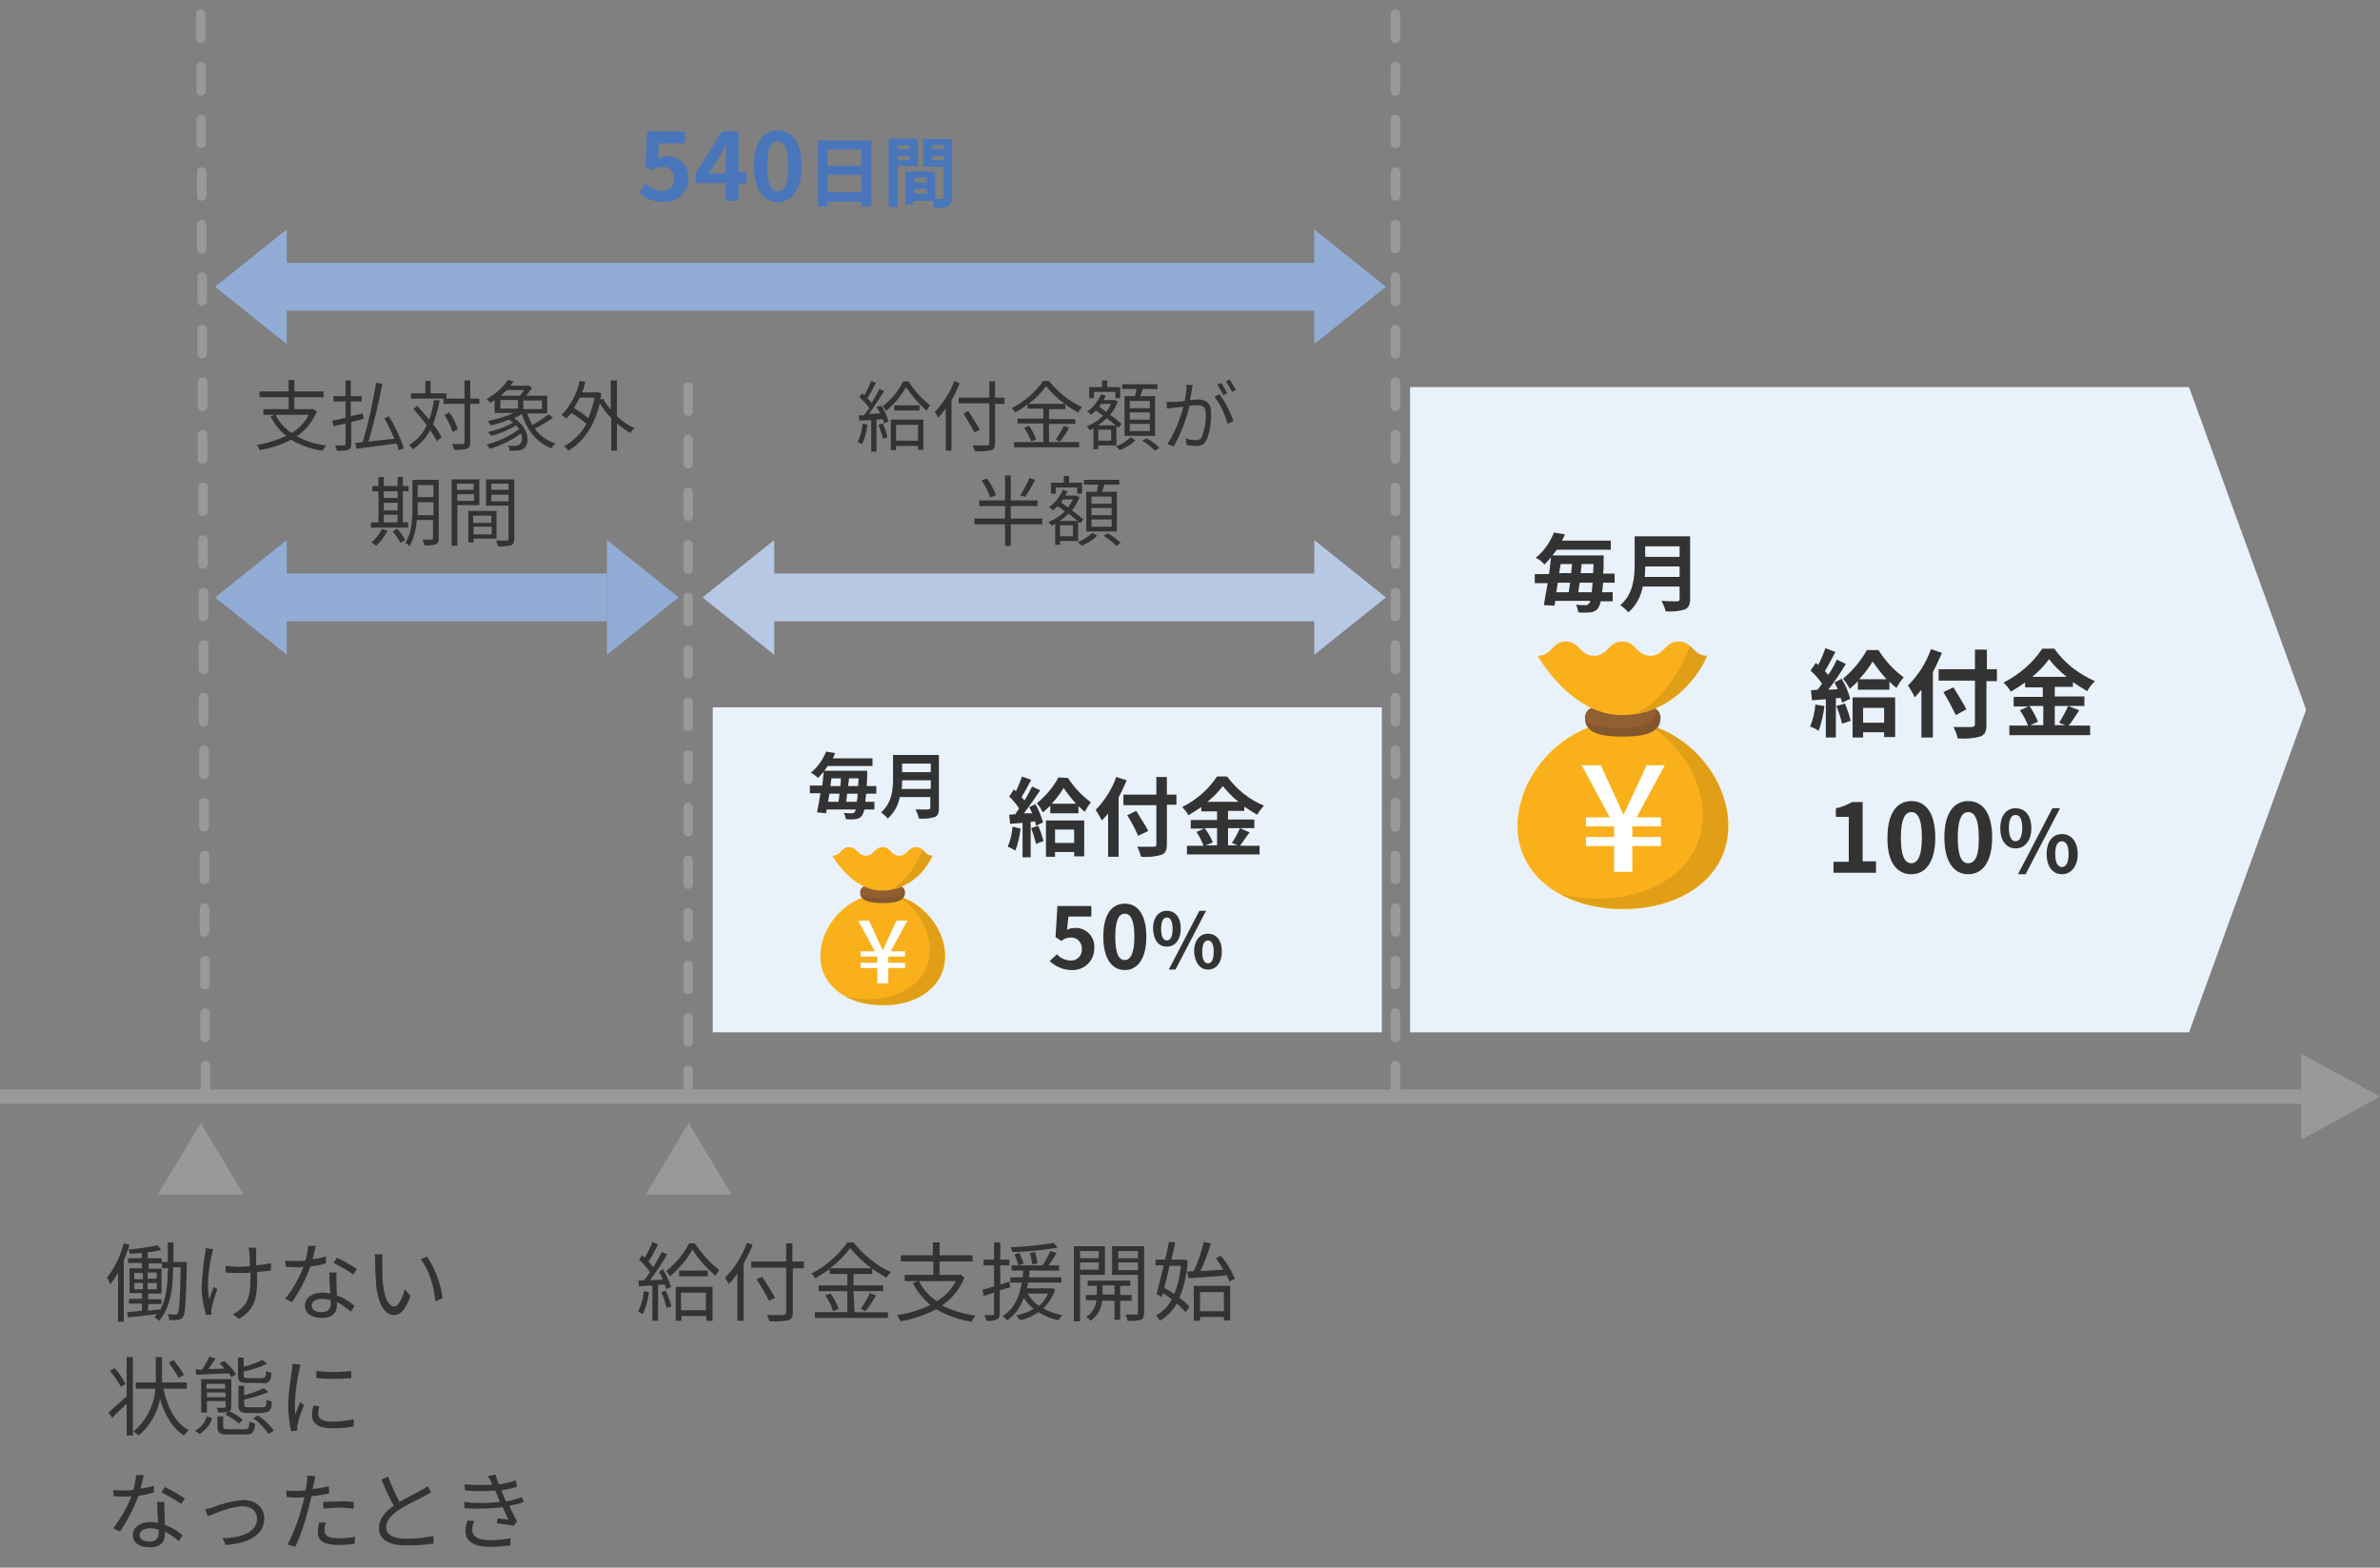 <?xml version="1.0" encoding="utf-8"?>
<!-- Generator: Adobe Illustrator 27.6.1, SVG Export Plug-In . SVG Version: 6.00 Build 0)  -->
<svg version="1.1" id="レイヤー_1" xmlns="http://www.w3.org/2000/svg" xmlns:xlink="http://www.w3.org/1999/xlink" x="0px"
	 y="0px" width="498px" height="328px" viewBox="0 0 498 328" style="enable-background:new 0 0 498 328;" xml:space="preserve">
<rect x="0" y="0" width="498" height="328" fill="#808080" stroke="none"/>
<style type="text/css">
	.st0{clip-path:url(#SVGID_00000138568534866309417540000010864887262310291608_);}
	.st1{fill:#999999;}
	.st2{fill:#333333;}
	.st3{fill:#E9F1FA;}
	.st4{fill:#FBEA5E;}
	.st5{fill:#F9B01B;}
	.st6{opacity:0.1;}
	.st7{clip-path:url(#SVGID_00000134955654881792680700000008964147603585161363_);}
	.st8{fill:#FFFFFF;}
	.st9{fill:#925F32;}
	.st10{clip-path:url(#SVGID_00000023986652200018394800000016249020872574771903_);}
	.st11{clip-path:url(#SVGID_00000181075379354565788950000012456478497587678125_);}
	.st12{clip-path:url(#SVGID_00000083794895439773970760000017331520614019223430_);}
	.st13{clip-path:url(#SVGID_00000122709557037634264780000014940565315697408132_);}
	.st14{clip-path:url(#SVGID_00000165236020449771381630000011501100668418115757_);}
	.st15{fill:#4976BA;}
	.st16{fill:#91ACD5;}
	.st17{fill:#B6C8E3;}
</style>
<g>
	<defs>
		<rect id="SVGID_1_" width="498" height="328"/>
	</defs>
	<clipPath id="SVGID_00000005950413778869364650000013231564608549929353_">
		<use xlink:href="#SVGID_1_"  style="overflow:visible;"/>
	</clipPath>
	<g id="figure_14_pc" style="clip-path:url(#SVGID_00000005950413778869364650000013231564608549929353_);">
		<g id="グループ_34870" transform="translate(-5606.501 608)">
			<g id="グループ_34857" transform="translate(5622 -387.243)">
				<rect id="長方形_26355" x="-15.5" y="7.2" class="st1" width="481.5" height="3"/>
				<path id="多角形_234" class="st1" d="M482.5,8.7l-16.5,9v-18L482.5,8.7z"/>
				<path id="パス_22398" class="st2" d="M19.6,45c0,2.6-0.2,5.6-1.5,8.2c-0.9,0.1-1.8,0.2-2.6,0.3v-1.4h2.8v-1h-2.8v-1.2h2.8
					v-5.2h-2.7v-1.1h2.8v1h1.3V45z M12.6,47.7h1.8V49h-1.8V47.7z M12.6,45.6h1.8v1.3h-1.8V45.6z M15.4,46.8v-1.3h1.9v1.3H15.4z
					 M15.4,49v-1.3h1.9V49L15.4,49z M20.8,43.3v-4.1h-1.2v4.1h-1.3v-0.8h-2.9v-1.2c0.9-0.1,1.9-0.3,2.8-0.5l-0.7-1
					c-2,0.4-4.1,0.7-6.2,0.9c0.1-0.3,0.2-0.7,0.3-1l-1.2-0.3c-0.7,2.6-1.9,5.1-3.5,7.2c0.3,0.4,0.5,0.9,0.7,1.4
					c0.6-0.8,1.1-1.6,1.6-2.4v10.2h1.2V43c0.3-0.8,0.6-1.6,0.9-2.4c0.2,0.3,0.3,0.6,0.3,1c0.8-0.1,1.7-0.1,2.6-0.2v1.1h-2.9v1h2.9
					v1.1h-2.6v5.2h2.6v1.2h-2.7v1h2.7v1.5l-3.1,0.3l0.2,1.1c1.7-0.2,3.9-0.4,6-0.7c-0.2,0.2-0.3,0.5-0.5,0.7c0.4,0.2,0.7,0.4,1,0.7
					c2.5-3,2.9-7.2,2.9-10.7v-0.5h1.6c-0.1,6.7-0.3,9.1-0.6,9.6c-0.1,0.2-0.3,0.3-0.5,0.3c-0.3,0-0.9,0-1.6-0.1
					c0.2,0.4,0.3,0.8,0.3,1.2c0.6,0.1,1.2,0.1,1.8,0c0.4,0,0.8-0.2,1.1-0.6c0.5-0.7,0.6-3.2,0.8-10.9c0-0.2,0-0.6,0-0.6L20.8,43.3z
					 M27.5,40.4c0,0.4,0,0.8-0.1,1.2c-0.4,2.4-0.6,4.7-0.7,7.1c0,1.9,0.4,3.8,0.9,5.7l1.2-0.1l-0.1-0.6c0-0.3,0-0.5,0.1-0.8
					c0.3-1.3,0.7-2.6,1.2-3.9l-0.8-0.5c-0.3,0.9-0.7,1.9-0.9,2.7c-0.6-2.9-0.1-6.8,0.5-9.4c0.1-0.3,0.2-0.8,0.3-1.2L27.5,40.4z
					 M41,43.6c-1,0.2-1.9,0.3-2.9,0.4c0-1.1,0-2.3,0-2.7c0-0.4,0-0.7,0.1-1h-1.7c0.1,0.4,0.1,0.7,0.2,1.1c0,0.5,0.1,1.6,0.1,2.8
					c-0.8,0-1.5,0.1-2.2,0.1c-1,0-1.9-0.1-2.9-0.2v1.4c0.8,0.1,2,0.1,2.9,0.1c0.7,0,1.5,0,2.3-0.1V46c0,3.4-0.1,5.4-2,7.1
					c-0.5,0.5-1.1,0.9-1.7,1.1l1.3,1c3.8-2.2,3.8-5.1,3.8-9.2v-0.6c1-0.1,1.9-0.2,2.9-0.3V43.6z M59.2,44.8
					c-1.3-0.9-2.7-1.7-4.2-2.4l-0.7,1.1c1.4,0.7,2.8,1.5,4.1,2.4L59.2,44.8z M52.7,42.1c-0.9,0.3-1.8,0.5-2.8,0.6
					c0.3-1,0.5-2.1,0.7-2.8L49,39.9c-0.1,1-0.3,2.1-0.6,3.1c-0.7,0.1-1.3,0.1-2,0.1c-0.7,0-1.5,0-2.2-0.1l0.1,1.3
					c0.7,0,1.4,0.1,2.1,0.1c0.5,0,1,0,1.6-0.1c-0.9,2.4-2.2,4.6-3.8,6.7l1.4,0.7c1.6-2.3,2.9-4.9,3.9-7.5c1.1-0.1,2.2-0.3,3.2-0.6
					L52.7,42.1z M53.7,52.1c0,0.9-0.5,1.7-1.9,1.7c-1.4,0-2.1-0.6-2.1-1.4c0-0.8,0.9-1.4,2.2-1.4c0.6,0,1.2,0.1,1.8,0.3
					C53.7,51.5,53.7,51.8,53.7,52.1L53.7,52.1z M53.4,45.5c0,1.2,0.1,3,0.2,4.4c-0.6-0.1-1.1-0.2-1.7-0.2c-2,0-3.6,1.1-3.6,2.7
					c0,1.8,1.6,2.6,3.6,2.6c2.2,0,3.1-1.2,3.1-2.6c0-0.2,0-0.5,0-0.7c1,0.5,2,1.2,2.9,2l0.8-1.2c-1.1-1-2.3-1.7-3.7-2.2
					c0-1.1-0.1-2.2-0.1-2.9c0-0.6,0-1.3,0-1.9L53.4,45.5z M64.6,41.7l-1.7,0c0.1,0.5,0.1,1.1,0.1,1.6c0,1.6,0.1,3.2,0.2,4.8
					c0.5,4.6,2.1,6.3,3.8,6.3c1.2,0,2.3-1,3.4-4L69.2,49c-0.5,1.8-1.3,3.6-2.2,3.6c-1.3,0-2.1-2-2.4-5c-0.1-1.5-0.1-3.1-0.1-4.2
					C64.4,43,64.5,42.1,64.6,41.7L64.6,41.7z M73.9,42.2l-1.4,0.5c1.7,2.1,2.8,5.6,3.1,8.8l1.5-0.6C76.7,47.8,75.6,44.8,73.9,42.2
					L73.9,42.2z M23,66.9c-0.6-1.1-1.4-2.1-2.2-3.1l-1,0.6c0.8,1,1.5,2.1,2.1,3.2L23,66.9z M10.8,68.8c-0.7-1.2-1.4-2.3-2.3-3.3
					l-1,0.6c0.9,1,1.6,2.1,2.3,3.3L10.8,68.8z M11,71.4c-1.4,1.3-2.9,2.6-3.8,3.4l0.8,1.1C8.8,75,9.9,74,11,73v6.6h1.3V63.2H11
					L11,71.4z M23.6,69.8v-1.3h-5.2c0-0.4,0-0.7,0-1.1v-4.2h-1.3v4.2c0,0.4,0,0.7,0,1.1h-4.2v1.3H17c-0.2,3.5-1.9,6.7-4.6,9
					c0.4,0.2,0.8,0.5,1.1,0.8c2.3-1.9,3.9-4.6,4.5-7.6c1,3.4,2.6,6.1,5,7.6c0.3-0.4,0.6-0.8,1-1.1c-2.8-1.5-4.5-4.8-5.3-8.7
					L23.6,69.8z M39.5,68.7c1.3,0,1.7-0.5,1.8-2.2c-0.4-0.1-0.8-0.2-1.1-0.4c-0.1,1.3-0.2,1.5-0.8,1.5h-2.9c-0.8,0-1-0.1-1-0.5v-0.9
					c1.7-0.3,3.3-0.9,4.9-1.6l-1-0.8c-1.2,0.6-2.5,1.1-3.9,1.4v-1.9h-1.2v3.7c0,1.3,0.4,1.6,2.1,1.6H39.5z M39.6,74.8
					c1.3,0,1.7-0.5,1.8-2.3c-0.4-0.1-0.8-0.2-1.1-0.4c-0.1,1.4-0.2,1.6-0.8,1.6h-2.9c-0.9,0-1-0.1-1-0.6v-1c1.7-0.4,3.4-0.9,5.1-1.6
					l-1-0.8c-1.3,0.6-2.7,1.1-4.1,1.5v-2h-1.2v4c0,1.3,0.4,1.7,2.1,1.7H39.6z M25.6,66.9c1.8-0.1,4.3-0.2,6.8-0.3
					c0.2,0.3,0.4,0.6,0.5,0.8l1-0.6c-0.7-1.1-1.5-2-2.5-2.8l-1,0.5c0.4,0.3,0.7,0.7,1.1,1.1l-3.4,0.1c0.5-0.7,1-1.5,1.5-2.2
					l-1.3-0.4c-0.4,0.9-0.9,1.8-1.5,2.7l-1.4,0L25.6,66.9z M26.3,79.3c1.2-0.8,2.2-2,2.6-3.3l-1.1-0.4c-0.4,1.3-1.3,2.4-2.5,3
					L26.3,79.3z M27.8,71.6v-1h3.9v1H27.8z M31.6,68.8v1h-3.9v-1L31.6,68.8z M31.6,75.2c1.1,0.5,2,1.1,2.9,1.9l0.8-0.8
					c-0.8-0.7-1.8-1.3-2.8-1.8c0.3-0.2,0.4-0.4,0.4-1v-5.7h-6.3v7h1.2v-2.4h3.9v1.1c0,0.2-0.1,0.3-0.3,0.3c-0.2,0-0.9,0-1.6,0
					c0.2,0.3,0.3,0.6,0.4,1c0.7,0,1.4,0,2-0.1L31.6,75.2z M32.4,78.3c-1,0-1.2-0.1-1.2-0.5v-2.2H30v2.2c0,1.3,0.5,1.6,2.3,1.6h3.6
					c1.4,0,1.8-0.4,2-2.3c-0.4-0.1-0.8-0.2-1.2-0.4c-0.1,1.4-0.2,1.6-1,1.6L32.4,78.3z M37.5,76c1.3,0.9,2.3,2,3.2,3.3l1.1-0.7
					c-0.9-1.3-2-2.3-3.3-3.2L37.5,76z M45.7,64.6c0,0.4-0.1,0.8-0.1,1.3c-0.4,2.4-0.7,4.7-0.8,7.1c0,1.9,0.2,3.9,0.6,5.7l1.3-0.1
					L46.7,78c0-0.3,0-0.5,0.1-0.8c0.3-1.4,0.8-2.7,1.3-4l-0.8-0.6c-0.3,0.7-0.7,1.7-1,2.6c-0.1-0.8-0.1-1.6-0.1-2.4
					c0.1-2.3,0.4-4.6,0.9-6.8c0.1-0.3,0.2-0.9,0.3-1.2L45.7,64.6z M50.1,73.3c-0.2,0.7-0.3,1.4-0.3,2.1c0,1.7,1.3,2.7,4.3,2.7
					c1.5,0,3-0.1,4.4-0.4l0-1.5c-1.4,0.3-2.9,0.5-4.4,0.5c-2.4,0-3-0.8-3-1.6c0-0.6,0.1-1.1,0.2-1.6L50.1,73.3z M50.7,67.6
					c2.4,0.2,4.9,0.2,7.3,0v-1.5c-2.4,0.3-4.9,0.3-7.3,0L50.7,67.6z M23.2,92.8c-1.3-0.9-2.7-1.7-4.2-2.4l-0.7,1.1
					c1.4,0.7,2.8,1.5,4.1,2.4L23.2,92.8z M16.7,90.1c-0.9,0.3-1.8,0.5-2.8,0.6c0.3-1,0.5-2.1,0.7-2.8L13,87.9
					c-0.1,1-0.3,2.1-0.6,3.1c-0.7,0.1-1.3,0.1-2,0.1c-0.7,0-1.5,0-2.2-0.1l0.1,1.3c0.7,0,1.4,0.1,2.1,0.1c0.5,0,1,0,1.6-0.1
					c-0.9,2.4-2.2,4.6-3.8,6.7l1.4,0.7c1.6-2.3,2.9-4.9,3.9-7.5c1.1-0.1,2.2-0.4,3.2-0.7L16.7,90.1z M17.7,100.1
					c0,0.9-0.5,1.7-1.9,1.7c-1.4,0-2.1-0.6-2.1-1.4c0-0.8,0.9-1.4,2.2-1.4c0.6,0,1.2,0.1,1.8,0.3C17.7,99.5,17.7,99.8,17.7,100.1
					L17.7,100.1z M17.4,93.5c0,1.2,0.1,3,0.2,4.4c-0.6-0.1-1.1-0.2-1.7-0.2c-2,0-3.6,1.1-3.6,2.7c0,1.8,1.6,2.6,3.6,2.6
					c2.2,0,3.1-1.2,3.1-2.6c0-0.2,0-0.5,0-0.7c1,0.5,2,1.2,2.9,2l0.8-1.2c-1.1-1-2.3-1.7-3.7-2.2c0-1.1-0.1-2.2-0.1-2.9
					c0-0.6,0-1.3,0-1.9L17.4,93.5z M27.4,95l0.6,1.5c1.2-0.5,5-2.1,7.3-2.1c1.8,0,3,1.1,3,2.6c0,2.9-3.4,4-7.2,4.1l0.6,1.4
					c4.8-0.3,8.1-2.1,8.1-5.5c0-2.4-1.8-3.9-4.4-3.9c-2.2,0.2-4.3,0.7-6.3,1.5C28.6,94.8,28,94.9,27.4,95L27.4,95z M52.2,94.9
					c1.1-0.1,2.2-0.2,3.3-0.2c1,0,2,0.1,3,0.2l0-1.4c-1-0.1-2.1-0.2-3.1-0.1c-1.2,0-2.3,0.1-3.3,0.1L52.2,94.9z M53.3,90.2
					c-1.1,0.3-2.3,0.5-3.4,0.6l0.3-1.3c0.1-0.4,0.2-1,0.3-1.4L48.8,88c0,0.5,0,1-0.1,1.5c-0.1,0.4-0.1,0.9-0.3,1.6
					c-0.7,0-1.3,0.1-1.9,0.1c-0.7,0-1.4,0-2.1-0.1l0.1,1.4c0.6,0,1.3,0.1,2.1,0.1c0.5,0,1,0,1.6-0.1c-0.1,0.6-0.3,1.3-0.5,1.9
					c-0.7,2.8-1.7,5.4-3,8l1.6,0.5c1.2-2.6,2.1-5.4,2.8-8.2c0.2-0.8,0.4-1.6,0.6-2.4c1.2-0.1,2.5-0.3,3.7-0.6L53.3,90.2z M51.3,97.8
					c-0.2,0.7-0.3,1.4-0.3,2.1c0,1.8,1.5,2.6,4.3,2.6c1.1,0,2.3-0.1,3.4-0.2l0.1-1.5c-1.1,0.2-2.3,0.3-3.5,0.3
					c-2.5,0-2.9-0.8-2.9-1.7c0-0.5,0.1-1.1,0.3-1.6L51.3,97.8z M74,90.2c-0.4,0.3-0.8,0.6-1.3,0.8c-1,0.6-2.9,1.5-4.6,2.5
					c-0.9-1.7-1.7-3.5-2.4-5.3l-1.4,0.6c0.8,1.9,1.6,3.7,2.6,5.5c-1.9,1.3-3.1,2.8-3.1,4.6c0,2.7,2.4,3.7,5.8,3.7
					c1.9,0,3.8-0.1,5.6-0.4v-1.6c-1.9,0.4-3.8,0.6-5.7,0.6c-2.8,0-4.2-0.9-4.2-2.4c0-1.3,1-2.5,2.6-3.6c1.8-1.1,3.6-2,5.4-2.9
					c0.5-0.3,1-0.5,1.4-0.8L74,90.2z M82.3,97.4c-0.2,0.7-0.4,1.5-0.4,2.2c0,2.2,1.9,3.3,5.1,3.3c1.4,0,2.9-0.1,4.3-0.3l0-1.5
					c-1.4,0.3-2.9,0.4-4.4,0.4c-2.5,0-3.6-0.9-3.6-2.2c0-0.6,0.2-1.2,0.4-1.8L82.3,97.4z M93.7,92.5c-1.1,0.4-2.2,0.7-3.3,0.9
					c-0.3-0.7-0.6-1.2-0.7-1.6l-0.3-0.7c1.1-0.2,2.2-0.4,3.3-0.8L92.4,89c-1.2,0.4-2.3,0.7-3.5,0.8c-0.3-0.6-0.5-1.3-0.7-2l-1.6,0.3
					c0.2,0.4,0.5,0.8,0.7,1.3c0.1,0.2,0.1,0.3,0.2,0.5c-1.9,0.1-3.9,0.1-5.8-0.1l0.1,1.3c2.1,0.2,4.2,0.2,6.3,0
					c0.1,0.3,0.3,0.6,0.4,0.9l0.6,1.5c-2.5,0.3-5,0.3-7.5,0l0.1,1.3c2.7,0.2,5.3,0.1,8-0.2c0.4,0.9,0.8,1.9,1.2,2.6
					c-0.6-0.1-1.4-0.1-2.3-0.3l-0.1,1.1c1.1,0.1,2.6,0.3,3.5,0.5l0.7-0.9c-0.5-0.9-1.1-2.1-1.6-3.3c1-0.2,2-0.4,3-0.8L93.7,92.5z"/>
				<path id="パス_22399" class="st2" d="M119.2,49.4c-0.1,1.5-0.5,2.9-1.2,4.3c0.4,0.1,0.7,0.3,1,0.5c0.7-1.5,1.1-3,1.3-4.6
					L119.2,49.4z M122.9,49.6c0.5,1.1,0.8,2.2,1.1,3.3l1-0.3c-0.3-1.1-0.7-2.2-1.2-3.3L122.9,49.6z M122.4,45.4
					c0.3,0.5,0.6,1.1,0.8,1.6l-2.7,0.1c1.3-1.7,2.5-3.5,3.6-5.4l-1.1-0.5c-0.6,1.1-1.2,2.2-1.8,3.2c-0.3-0.4-0.7-0.8-1-1.2
					c0.7-1,1.4-2.4,2-3.6l-1.2-0.5c-0.4,1.2-1,2.3-1.6,3.3c-0.2-0.2-0.3-0.3-0.5-0.5l-0.7,0.9c0.9,0.8,1.6,1.6,2.3,2.6
					c-0.4,0.6-0.8,1.2-1.2,1.7l-1.2,0.1l0.1,1.2c0.8-0.1,1.8-0.1,2.8-0.2v7.4h1.2v-7.5l1.4-0.1c0.1,0.3,0.2,0.7,0.3,1l1-0.5
					c-0.4-1.3-1-2.5-1.7-3.7L122.4,45.4z M132.2,49.7v3.7h-5.2v-3.7L132.2,49.7z M125.9,55.6h1.2v-1h5.2v1h1.3v-7.1h-7.7V55.6z
					 M126.6,45.1v1.2h6v-1.2L126.6,45.1z M128.7,39.4c-1.2,2.3-2.8,4.2-4.8,5.8c0.3,0.3,0.6,0.7,0.8,1.1c1.9-1.6,3.5-3.5,4.7-5.6
					c1.3,2.1,3,3.9,4.8,5.5c0.2-0.4,0.5-0.8,0.8-1.2c-2-1.6-3.7-3.5-5.1-5.6L128.7,39.4z M140.8,39.3c-1,2.7-2.5,5.2-4.6,7.3
					c0.3,0.4,0.6,0.9,0.8,1.3c0.7-0.7,1.3-1.4,1.8-2.2v9.9h1.3V43.6c0.7-1.3,1.4-2.6,1.9-3.9L140.8,39.3z M152.6,43.2h-2.3v-3.8H149
					v3.8h-7.3v1.3h7.3v9.3c0,0.4-0.2,0.5-0.6,0.6c-0.4,0-1.9,0-3.4,0c0.2,0.4,0.4,0.9,0.5,1.3c1.3,0.1,2.6,0,3.9-0.2
					c0.7-0.2,1-0.6,1-1.6v-9.3h2.3V43.2z M146.7,50.8c-0.6-1.1-1.8-3-2.7-4.4l-1.2,0.5c0.9,1.4,2.1,3.4,2.6,4.5L146.7,50.8z
					 M158.2,44.6c1.6-1.2,3-2.6,4.2-4.2c1.3,1.6,2.8,3,4.4,4.2H158.2z M163.1,49.4h6.2v-1.2h-6.2v-2.4h3.9v-1.1c1,0.7,2,1.3,3,1.9
					c0.2-0.4,0.5-0.8,0.9-1.2c-3.1-1.4-5.7-3.6-7.8-6.2h-1.3c-1.9,2.7-4.5,5-7.5,6.5c0.3,0.3,0.6,0.7,0.8,1c1-0.6,2-1.2,3-1.9v1h3.7
					v2.4h-6v1.2h6v4.4h-6.8V55h15.3v-1.2h-7L163.1,49.4z M157.2,50.3c0.7,1,1.3,2.1,1.6,3.3l1.2-0.5c-0.4-1.1-1-2.2-1.7-3.2
					L157.2,50.3z M165.6,53.6c0.8-1,1.5-2.1,2.2-3.3l-1.3-0.5c-0.5,1.2-1.2,2.3-1.9,3.3L165.6,53.6z M184.5,47.3
					c-0.9,1.8-2.3,3.2-4,4.2c-1.6-1.1-2.9-2.5-3.7-4.2H184.5z M185.5,45.9l-0.3,0.1h-4.1v-2.8h6.9v-1.3h-6.9v-2.7h-1.4v2.7H173v1.3
					h6.8V46h-6v1.3h2.8l-1.1,0.4c0.9,1.8,2.2,3.3,3.7,4.6c-2.2,1-4.6,1.8-7,2.1c0.3,0.4,0.5,0.8,0.7,1.3c2.6-0.4,5.1-1.3,7.5-2.5
					c2.3,1.3,4.8,2.2,7.4,2.6c0.2-0.5,0.5-0.9,0.8-1.3c-2.4-0.3-4.8-1-7-2.1c2.1-1.4,3.7-3.4,4.7-5.8L185.5,45.9z M205,39.3
					c-3,0.5-6,0.8-9,0.9c0.1,0.3,0.3,0.7,0.3,1c3.2,0,6.3-0.4,9.5-0.9L205,39.3z M201.6,43.6c-0.1-0.8-0.3-1.6-0.5-2.4l-1.1,0.2
					c0.2,0.8,0.4,1.6,0.5,2.4L201.6,43.6z M195.9,48.6l-0.2-1.2l-1.9,0.6v-4h1.9v-1.2h-1.9v-3.6h-1.3v3.6h-2.2V44h2.2v4.4
					c-0.9,0.3-1.7,0.5-2.4,0.7l0.2,1.3c0.7-0.2,1.4-0.4,2.2-0.7v4.4c0,0.3-0.1,0.3-0.3,0.3c-0.2,0-0.9,0-1.7,0
					c0.2,0.4,0.3,0.8,0.4,1.2c0.8,0.1,1.5,0,2.2-0.3c0.4-0.2,0.6-0.6,0.6-1.3v-4.8L195.9,48.6z M196.8,41.7c0.3,0.7,0.6,1.5,0.8,2.3
					l1.1-0.4c-0.3-0.7-0.6-1.5-0.9-2.2L196.8,41.7z M203.8,49.9c-0.4,1-1.1,1.9-1.9,2.6c-1-0.7-1.8-1.6-2.4-2.6H203.8z M204.6,48.8
					l-0.2,0h-5c0.1-0.4,0.2-0.8,0.2-1.2h7v-1.1h-6.8c0.1-0.5,0.1-1,0.1-1.4h6.2V44h-2.2c0.6-0.8,1.2-1.7,1.7-2.6l-1.3-0.4
					c-0.5,1-1,2.1-1.7,3h-6.4v1.1h2.4c0,0.4-0.1,0.9-0.1,1.4h-2.6v1.1h2.4c-0.4,2.6-1.4,5.4-4,7c0.4,0.3,0.7,0.6,0.9,0.9
					c1.7-1.1,2.9-2.8,3.5-4.7c0.6,0.9,1.3,1.7,2.1,2.3c-1.1,0.7-2.4,1.1-3.7,1.4c0.3,0.3,0.6,0.6,0.8,1c1.4-0.3,2.7-0.9,3.9-1.7
					c1.3,0.8,2.7,1.4,4.2,1.7c0.2-0.4,0.5-0.8,0.8-1.1c-1.4-0.2-2.8-0.7-4-1.4c1.2-1.1,2-2.5,2.5-4L204.6,48.8z M214.4,41v1.5h-3.9
					V41H214.4z M210.5,44.9v-1.5h3.9v1.5H210.5z M215.7,46v-6h-6.5v15.7h1.3V46H215.7z M215.2,50.1v-1.9h2.5v1.9L215.2,50.1z
					 M221.3,51.3v-1.1h-2.4v-1.9h2.1v-1.1h-8.9v1.1h1.9v1.9h-2.3v1.1h2.2c-0.1,1.4-0.9,2.7-2.1,3.5c0.3,0.2,0.6,0.5,0.9,0.8
					c1.4-1,2.3-2.5,2.4-4.2h2.6v4h1.2v-4H221.3z M218.5,45v-1.6h4.1V45H218.5z M222.6,41v1.5h-4.1V41H222.6z M223.9,40h-6.7v6h5.4
					v7.9c0,0.3-0.1,0.4-0.4,0.4c-0.3,0-1.2,0-2.2,0c0.2,0.4,0.4,0.9,0.4,1.3c0.9,0.1,1.9,0,2.8-0.2c0.5-0.2,0.7-0.7,0.7-1.5
					L223.9,40z M233.2,46.7c2.1-0.1,5.1-0.4,8-0.6c0.2,0.4,0.4,0.8,0.5,1.3l1.2-0.6c-0.7-1.7-1.7-3.3-2.9-4.8l-1.1,0.5
					c0.6,0.8,1.1,1.6,1.6,2.4c-1.7,0.1-3.3,0.2-4.8,0.3c0.8-1.7,1.6-3.9,2.2-5.8l-1.5-0.3c-0.5,2.1-1.2,4.1-2.1,6.1l-1.4,0.1
					L233.2,46.7z M231.6,44.1c-0.2,2-0.6,4-1.4,5.9c-0.7-0.5-1.4-0.9-2.1-1.3c0.4-1.4,0.8-3,1.1-4.6H231.6z M232.2,42.8l-0.2,0h-2.4
					c0.3-1.2,0.6-2.5,0.8-3.6l-1.3-0.1c-0.2,1.1-0.5,2.4-0.8,3.7h-2v1.2h1.7c-0.5,2.2-1.1,4.4-1.5,6l1.1,0.6l0.2-0.8
					c0.6,0.4,1.3,0.8,1.9,1.3c-0.7,1.4-1.9,2.6-3.3,3.4c0.3,0.3,0.6,0.7,0.8,1.1c1.5-0.9,2.7-2.1,3.5-3.6c0.7,0.5,1.3,1.2,1.9,1.8
					l0.8-1.1c-0.6-0.7-1.3-1.4-2.1-1.9c1-2.5,1.6-5.1,1.7-7.8L232.2,42.8z M240.6,49.6v4h-5v-4H240.6z M234.3,55.6h1.3v-0.8h5v0.7
					h1.3v-7.2h-7.6L234.3,55.6z"/>
				<path id="多角形_236" class="st1" d="M26.5,14.2l9,15h-18L26.5,14.2z"/>
				<path id="多角形_237" class="st1" d="M128.6,14.2l9,15h-18L128.6,14.2z"/>
			</g>
			<g id="グループ_34858" transform="translate(5755.644 -526.903)">
				<path id="合体_84" class="st3" d="M308.9-0.1l24.5,67.5l-24.5,67.5V-0.1z M145.9,134.9v-135h163v135H145.9z"/>
				<path id="合体_102" class="st3" d="M0,66.9h140v68H0V66.9z"/>
				<g id="グループ_32289" transform="translate(163.402 19.521)">
					<path id="パス_22400" class="st2" d="M67.3,46.8c-0.1,1.6-0.5,3.2-1.1,4.6c0.6,0.2,1.2,0.5,1.8,0.9c0.6-1.7,1-3.4,1.2-5.2
						L67.3,46.8z M71.7,47.1c0.5,1.2,0.9,2.5,1.2,3.7l1.8-0.6c-0.3-1.2-0.7-2.4-1.2-3.6L71.7,47.1z M71.3,42.2
						c0.2,0.4,0.5,0.9,0.7,1.4L70,43.7c1.3-1.6,2.6-3.6,3.7-5.4l-1.9-0.9c-0.5,1.1-1.1,2.2-1.8,3.2c-0.2-0.2-0.4-0.5-0.7-0.8
						c0.7-1.1,1.5-2.7,2.2-4l-2.1-0.8c-0.4,1.2-0.9,2.4-1.5,3.5c-0.2-0.1-0.3-0.3-0.5-0.4l-1.1,1.6c0.9,0.8,1.7,1.7,2.4,2.7
						c-0.3,0.5-0.6,0.9-0.9,1.3l-1.4,0.1l0.2,2.1l2.9-0.2v8h2.1v-8.2l1-0.1c0.1,0.3,0.2,0.7,0.3,1l1.7-0.8c-0.4-1.5-1-2.9-1.8-4.2
						L71.3,42.2z M81.7,47.5v3.1h-4.4v-3.1H81.7z M75.1,53.7h2.2v-1.1h4.4v1H84v-8.3h-8.9V53.7z M76.5,41.5c1-1.1,2-2.4,2.8-3.7
						c0.9,1.3,1.9,2.6,2.9,3.7H76.5z M78.1,35.4c-1.3,2.3-3,4.3-5,6c0.5,0.6,1,1.3,1.4,2.1c0.6-0.5,1.2-1,1.7-1.6v1.8h6.6V42
						c0.5,0.5,0.9,0.9,1.5,1.3c0.4-0.8,0.9-1.5,1.5-2.2c-2.1-1.5-3.9-3.5-5.3-5.7H78.1z M91.5,35.2c-1,2.9-2.7,5.5-4.8,7.6
						c0.5,0.8,1,1.6,1.4,2.5c0.5-0.5,0.9-1,1.4-1.6v10h2.4V40c0.7-1.3,1.3-2.7,1.9-4L91.5,35.2z M105.4,39.4h-2.2v-4.1h-2.5v4.1
						h-7.6v2.4h7.6v9.1c0,0.4-0.2,0.6-0.7,0.6c-0.5,0-2.2,0-3.8,0c0.4,0.7,0.7,1.5,0.9,2.4c1.6,0.1,3.2,0,4.7-0.4
						c1-0.4,1.3-1,1.3-2.5v-9.1h2.2V39.4z M98.9,47.8c-0.6-1.2-1.8-3.2-2.7-4.6l-2.1,1c1,1.6,1.8,3.2,2.6,4.8L98.9,47.8z M115,47.1
						v4h-2.7l1.6-0.7c-0.5-1.2-1.1-2.3-1.8-3.3H115z M112.7,41c1.3-1.1,2.5-2.3,3.5-3.7c1.1,1.4,2.3,2.6,3.7,3.7H112.7z M120.2,47.1
						c-0.5,1.2-1.2,2.4-1.9,3.5l1.3,0.5h-2.2v-4h6.2v-2h-6.2v-2h3.8v-1c1,0.7,2,1.3,3,1.9c0.4-0.8,1-1.5,1.6-2.1
						c-3.4-1.5-6.4-3.8-8.5-6.8h-2.5c-2,3-4.8,5.4-8.1,7.1c0.6,0.6,1.1,1.2,1.5,1.9c1-0.6,2-1.2,3-1.9v1h3.7v2h-6.1v2h3.1l-1.8,0.8
						c0.7,1,1.3,2.1,1.7,3.2h-3.9v2h16.9v-2h-4.5c0.7-0.8,1.5-2.1,2.2-3.2L120.2,47.1z M71.1,82H80v-2.4h-2.8V67.2h-2.2
						c-1.1,0.6-2.2,1.1-3.4,1.3v1.8h2.7v9.4h-3.2V82z M87.4,82.3c3,0,5-2.6,5-7.7s-2-7.6-5-7.6c-3,0-5,2.5-5,7.6
						C82.3,79.7,84.3,82.3,87.4,82.3L87.4,82.3z M87.4,80c-1.3,0-2.2-1.3-2.2-5.4c0-4.1,1-5.3,2.2-5.3s2.2,1.2,2.2,5.3
						C89.6,78.7,88.6,80,87.4,80L87.4,80z M99.3,82.3c3,0,5-2.6,5-7.7s-2-7.6-5-7.6c-3,0-5,2.5-5,7.6C94.3,79.7,96.3,82.3,99.3,82.3
						L99.3,82.3z M99.3,80c-1.3,0-2.2-1.3-2.2-5.4c0-4.1,1-5.3,2.2-5.3s2.2,1.2,2.2,5.3C101.6,78.7,100.6,80,99.3,80L99.3,80z
						 M109.2,76.9c1.9,0,3.3-1.6,3.3-4.2c0-2.7-1.3-4.2-3.3-4.2c-1.9,0-3.2,1.5-3.2,4.2C106,75.3,107.3,76.9,109.2,76.9L109.2,76.9z
						 M109.2,75.4c-0.8,0-1.4-0.8-1.4-2.8s0.6-2.7,1.4-2.7c0.8,0,1.4,0.7,1.4,2.7S110,75.4,109.2,75.4L109.2,75.4z M109.7,82.3h1.6
						l7.2-13.8h-1.6L109.7,82.3z M118.9,82.3c1.9,0,3.3-1.6,3.3-4.2c0-2.7-1.4-4.2-3.3-4.2s-3.2,1.5-3.2,4.2
						C115.7,80.7,117,82.3,118.9,82.3L118.9,82.3z M118.9,80.8c-0.8,0-1.4-0.8-1.4-2.7c0-2,0.6-2.7,1.4-2.7s1.4,0.8,1.4,2.7
						C120.3,80,119.7,80.8,118.9,80.8L118.9,80.8z"/>
					<path id="パス_22401" class="st2" d="M17.7,23.3c0.1-0.6,0.2-1.3,0.3-2h2.7c-0.1,0.8-0.1,1.5-0.2,2H17.7z M16,21.3
						c-0.1,0.7-0.2,1.4-0.3,2h-2.6c0.1-0.6,0.2-1.3,0.3-2H16z M16.4,17.4c-0.1,0.6-0.1,1.3-0.2,1.9h-2.5c0.1-0.6,0.2-1.3,0.3-1.9
						H16.4z M18.2,19.3c0.1-0.6,0.1-1.3,0.2-1.9h2.5c0,0.7-0.1,1.3-0.1,1.9H18.2z M25.3,21.3v-1.9h-2.4c0.1-0.9,0.1-1.8,0.1-2.9
						c0-0.3,0-0.9,0-0.9H12.3c0.3-0.4,0.6-0.8,0.9-1.2h11.3v-1.9H14.3c0.2-0.4,0.4-0.8,0.6-1.3l-2.3-0.4c-0.8,2.1-2.1,3.9-3.8,5.3
						c0.7,0.3,1.3,0.8,1.8,1.4c0.5-0.5,1-1,1.4-1.5c-0.1,1.1-0.3,2.3-0.4,3.5h-3v1.9h2.7C11,23,10.7,24.7,10.5,26l2.2,0.1
						c0.1-0.3,0.1-0.6,0.2-1h7.3c0,0.2-0.1,0.4-0.3,0.6c-0.2,0.2-0.4,0.4-0.7,0.3c-0.7,0-1.3,0-2-0.1c0.3,0.5,0.4,1,0.5,1.6
						c0.8,0.1,1.7,0.1,2.5,0c0.6,0,1.2-0.3,1.6-0.8c0.3-0.5,0.5-1,0.6-1.5h2.5v-1.9h-2.2c0.1-0.6,0.1-1.3,0.2-2H25.3z M31.6,20.1
						c0.1-0.8,0.1-1.5,0.1-2.2h7.2v2.2L31.6,20.1z M38.9,13.7v2.2h-7.2v-2.2H38.9z M41.2,11.6H29.5v5.9c0,2.7-0.3,6.2-3,8.5
						c0.6,0.4,1.2,1,1.7,1.5c1.6-1.4,2.6-3.3,3-5.4h7.7v2.6c0,0.4-0.1,0.5-0.6,0.5c-0.4,0-1.9,0-3.2-0.1c0.4,0.7,0.7,1.5,0.9,2.2
						c1.3,0.1,2.7,0,4-0.4c0.8-0.4,1.1-1,1.1-2.3V11.6z"/>
					<g id="グループ_32288" transform="translate(5 33.605)">
						<path id="パス_19310" class="st4" d="M44.1,38.6c0,10.8-9.9,17.4-22,17.4S0,49.4,0,38.6s9.9-21.9,22-21.9
							S44.1,27.7,44.1,38.6"/>
						<path id="パス_19311" class="st5" d="M44.1,38.6c0,10.8-9.9,17.4-22,17.4S0,49.4,0,38.6s9.9-21.9,22-21.9
							S44.1,27.7,44.1,38.6"/>
						<g id="グループ_26968" transform="translate(8.647 17.304)" class="st6">
							<g id="グループ_26967">
								<g>
									<defs>
										<rect id="SVGID_00000042721470386631714160000009767508013524864942_" x="0" y="0" width="35.4" height="38.6"/>
									</defs>
									<clipPath id="SVGID_00000174567757532065952740000009749780367478981258_">
										<use xlink:href="#SVGID_00000042721470386631714160000009767508013524864942_"  style="overflow:visible;"/>
									</clipPath>
									<g id="グループ_26966" style="clip-path:url(#SVGID_00000174567757532065952740000009749780367478981258_);">
										<path id="パス_19312" d="M18.4,0c7,4,11.7,11.6,11.7,19.1c0,10.8-9.9,17.4-22,17.4c-2.7,0-5.4-0.3-8.1-1.1
											c4.1,2.2,8.7,3.3,13.4,3.2c12.2,0,22-6.5,22-17.4C35.4,12,28.2,2.5,18.4,0"/>
									</g>
								</g>
							</g>
						</g>
						<path id="パス_19313" class="st8" d="M20.2,42.8h-5.9v-1.9h5.9v-2.2h-5.9v-1.9h5l-5.9-10.9h4l2.6,5.6
							c0.7,1.5,1.4,3.1,2.1,4.7h0.1c0.8-1.6,1.4-3.1,2.2-4.7l2.6-5.6h3.8l-5.9,10.9h5.1v1.9h-6v2.2h6v1.9h-6v5.4h-3.8V42.8z"/>
						<path id="パス_19314" class="st9" d="M22,19.9c-3.7,0-7.9-0.4-7.9-3.8c-0.1-1.2,0.8-2.3,2-2.4c0.6,0,1.2,0.3,1.5,0.8
							c1.4,0.4,2.9,0.6,4.4,0.5c1.5,0,3-0.1,4.4-0.5c0.3-0.5,0.9-0.8,1.5-0.8c1.2,0.1,2.1,1.2,2,2.4C29.9,19.4,25.7,19.9,22,19.9"/>
						<g id="グループ_26971" transform="translate(14.129 14.081)" class="st6">
							<g id="グループ_26970">
								<g>
									<defs>
										<rect id="SVGID_00000088841409901537435470000013541699221964544415_" x="0" y="0" width="15.8" height="5.8"/>
									</defs>
									<clipPath id="SVGID_00000088091928680448895650000013450153561540229509_">
										<use xlink:href="#SVGID_00000088841409901537435470000013541699221964544415_"  style="overflow:visible;"/>
									</clipPath>
									<g id="グループ_26969" style="clip-path:url(#SVGID_00000088091928680448895650000013450153561540229509_);">
										<path id="パス_19315" d="M14.9,0c0,0.1,0,0.2,0,0.2C14.9,3.6,10.6,4,7,4C4.3,4,1.4,3.8,0,2.4c0.3,3,4.3,3.4,7.9,3.4
											c3.7,0,7.9-0.4,7.9-3.8C15.8,1.2,15.4,0.5,14.9,0"/>
									</g>
								</g>
							</g>
						</g>
						<path id="パス_19316" class="st5" d="M21.8,15.4C11.1,15.4,4.2,3,4.2,3c3,0,3-3,5.9-3s3,3,5.9,3s3-3,5.9-3s3,3,5.9,3
							s3-3,5.9-3s3,3,5.9,3C39.8,3,34.6,15.4,21.8,15.4"/>
						<g id="グループ_26974" transform="translate(24.798 0.865)" class="st6">
							<g id="グループ_26973">
								<g>
									<defs>
										<rect id="SVGID_00000047766975017972892200000010673840963641467559_" x="0" y="0" width="15" height="14.2"/>
									</defs>
									<clipPath id="SVGID_00000130618062610334013010000003679248324580540600_">
										<use xlink:href="#SVGID_00000047766975017972892200000010673840963641467559_"  style="overflow:visible;"/>
									</clipPath>
									<g id="グループ_26972" style="clip-path:url(#SVGID_00000130618062610334013010000003679248324580540600_);">
										<path id="パス_19317" d="M11.3,0C9.9,3.6,6.3,11.1,0,14.2C10.6,12.5,15,2.1,15,2.1C13,2.1,12.4,0.9,11.3,0"/>
									</g>
								</g>
							</g>
						</g>
					</g>
				</g>
				<g id="グループ_34863" transform="translate(16.518 69.074)">
					<path id="パス_22402" class="st2" d="M46.2,22.8c-0.1,1.4-0.4,2.8-1,4.2c0.6,0.2,1.1,0.5,1.6,0.8c0.6-1.5,0.9-3.1,1.1-4.6
						L46.2,22.8z M50.1,23.1c0.4,1.1,0.8,2.2,1,3.3l1.6-0.6c-0.3-1.1-0.7-2.2-1.1-3.2L50.1,23.1z M49.7,18.7
						c0.2,0.4,0.4,0.8,0.6,1.3L48.6,20c1.1-1.5,2.4-3.3,3.4-4.8l-1.7-0.8c-0.5,1-1,2-1.6,2.9c-0.2-0.2-0.4-0.5-0.6-0.7
						c0.6-1,1.4-2.4,2-3.6l-1.9-0.7c-0.4,1.1-0.8,2.1-1.3,3.1c-0.1-0.1-0.3-0.3-0.4-0.4l-1,1.5c0.8,0.7,1.5,1.6,2.1,2.5
						c-0.3,0.4-0.6,0.8-0.8,1.2l-1.3,0.1l0.2,1.9l2.6-0.2v7.2H50v-7.4l0.9-0.1c0.1,0.3,0.2,0.6,0.2,0.9l1.5-0.7
						c-0.4-1.3-0.9-2.6-1.6-3.8L49.7,18.7z M59.1,23.4v2.8h-4v-2.8H59.1z M53.1,29.1h2v-1h4V29h2.1v-7.5h-8V29.1z M54.4,18
						c0.9-1,1.8-2.1,2.5-3.3c0.8,1.2,1.7,2.3,2.6,3.3H54.4z M55.8,12.5c-1.1,2.1-2.7,3.9-4.5,5.4c0.5,0.6,0.9,1.2,1.2,1.9
						c0.6-0.4,1.1-0.9,1.6-1.4v1.6H60v-1.5c0.4,0.4,0.9,0.8,1.3,1.2c0.4-0.7,0.8-1.4,1.3-2c-1.9-1.4-3.5-3.1-4.8-5.1L55.8,12.5z
						 M67.9,12.4c-0.9,2.6-2.4,4.9-4.3,6.9c0.5,0.7,0.9,1.5,1.3,2.2c0.4-0.4,0.8-0.9,1.3-1.4v9h2.2V16.7c0.6-1.2,1.2-2.4,1.7-3.6
						L67.9,12.4z M80.5,16.1h-2v-3.7h-2.2v3.7h-6.9v2.2h6.9v8.2c0,0.4-0.2,0.5-0.6,0.5c-0.4,0-2,0-3.4,0c0.4,0.7,0.6,1.4,0.8,2.1
						c1.4,0.1,2.8,0,4.2-0.4c0.9-0.3,1.2-0.9,1.2-2.3v-8.2h2V16.1z M74.6,23.7c-0.5-1.1-1.7-2.8-2.5-4.2l-1.9,0.9
						c0.9,1.4,1.6,2.8,2.3,4.3L74.6,23.7z M89,23.1v3.6h-2.4l1.5-0.6c-0.4-1.1-1-2.1-1.7-3H89z M87,17.6c1.2-1,2.3-2.1,3.2-3.3
						c1,1.2,2.1,2.4,3.3,3.3H87z M93.8,23.1c-0.5,1.1-1,2.1-1.7,3.1l1.2,0.5h-2v-3.6h5.5v-1.8h-5.5v-1.8h3.4v-0.9
						c0.9,0.6,1.8,1.2,2.7,1.7c0.4-0.7,0.9-1.3,1.4-1.9c-3.1-1.3-5.7-3.4-7.7-6.1H89c-1.8,2.7-4.3,4.9-7.3,6.4
						c0.5,0.5,1,1.1,1.3,1.7c0.9-0.5,1.8-1.1,2.7-1.7v0.9H89v1.8h-5.5v1.8h2.8l-1.6,0.7c0.6,0.9,1.1,1.9,1.5,2.9h-3.5v1.8h15.2v-1.8
						h-4.1c0.6-0.8,1.3-1.9,2-2.8L93.8,23.1z M58.6,52.8c2.5,0.1,4.6-1.8,4.7-4.3c0-0.1,0-0.2,0-0.3c0.2-2.1-1.4-4-3.5-4.2
						c-0.2,0-0.4,0-0.6,0c-0.6,0-1.1,0.1-1.6,0.4l0.3-2.8h4.8v-2.2h-7.1l-0.4,6.5l1.2,0.8c0.6-0.5,1.3-0.7,2-0.7
						c1.2-0.1,2.2,0.9,2.3,2c0,0.1,0,0.2,0,0.4c0.1,1.2-0.8,2.3-2,2.4c-0.1,0-0.2,0-0.3,0c-1.1,0-2.2-0.5-2.9-1.3L54,50.9
						C55.2,52.1,56.9,52.8,58.6,52.8z M69.7,52.8c2.7,0,4.5-2.4,4.5-7s-1.8-6.9-4.5-6.9c-2.7,0-4.5,2.2-4.5,6.9
						C65.2,50.4,67,52.8,69.7,52.8z M69.7,50.7c-1.2,0-2-1.2-2-4.9c0-3.7,0.9-4.8,2-4.8s2,1.1,2,4.8C71.7,49.5,70.8,50.7,69.7,50.7z
						 M78.5,47.9c1.7,0,2.9-1.4,2.9-3.8c0-2.4-1.2-3.7-2.9-3.7c-1.7,0-2.9,1.4-2.9,3.7C75.7,46.6,76.8,47.9,78.5,47.9z M78.5,46.6
						c-0.7,0-1.2-0.7-1.2-2.4c0-1.7,0.5-2.4,1.2-2.4c0.7,0,1.2,0.7,1.2,2.4S79.2,46.6,78.5,46.6z M78.9,52.7h1.4l6.4-12.3h-1.4
						L78.9,52.7z M87.1,52.7c1.7,0,2.9-1.4,2.9-3.8c0-2.4-1.2-3.7-2.9-3.7s-2.9,1.4-2.9,3.7C84.3,51.3,85.5,52.7,87.1,52.7z
						 M87.1,51.4c-0.7,0-1.2-0.7-1.2-2.4s0.5-2.4,1.2-2.4c0.7,0,1.2,0.7,1.2,2.4S87.8,51.4,87.1,51.4z"/>
					<path id="パス_22403" class="st2" d="M11.4,17.6c0.1-0.5,0.1-1.1,0.2-1.7h2.2c0,0.7-0.1,1.2-0.2,1.7H11.4z M10,15.9
						c-0.1,0.6-0.1,1.2-0.2,1.7H7.6c0.1-0.5,0.2-1.1,0.3-1.7H10z M10.3,12.7c0,0.5-0.1,1.1-0.1,1.6H8.1c0.1-0.5,0.1-1.1,0.2-1.6
						H10.3z M11.8,14.3c0.1-0.5,0.1-1.1,0.2-1.6H14c0,0.6-0.1,1.1-0.1,1.6H11.8z M17.7,15.9v-1.6h-2c0-0.7,0.1-1.5,0.1-2.4
						c0-0.2,0-0.8,0-0.8h-9c0.3-0.3,0.5-0.7,0.7-1h9.4V8.5H8.6c0.2-0.3,0.3-0.7,0.5-1.1L7.2,7.1C6.5,8.8,5.4,10.4,4,11.5
						c0.6,0.3,1.1,0.7,1.5,1.1c0.4-0.4,0.8-0.8,1.2-1.3c-0.1,0.9-0.2,1.9-0.3,2.9H3.8v1.6h2.2c-0.2,1.5-0.5,2.9-0.7,4L7.2,20
						c0-0.3,0.1-0.5,0.1-0.8h6.1c0,0.2-0.1,0.3-0.2,0.5c-0.1,0.2-0.3,0.3-0.6,0.3c-0.6,0-1.1,0-1.7-0.1c0.2,0.4,0.4,0.9,0.4,1.3
						c0.7,0.1,1.4,0.1,2.1,0c0.5,0,1-0.3,1.3-0.7c0.2-0.4,0.4-0.8,0.5-1.3h2.1v-1.6h-1.9c0-0.5,0.1-1,0.2-1.7L17.7,15.9z M23,14.9
						c0.1-0.6,0.1-1.3,0.1-1.8h6v1.8H23z M29.1,9.6v1.8h-6V9.6H29.1z M31,7.8h-9.8v4.9c0,2.3-0.2,5.1-2.5,7.1c0.5,0.4,1,0.8,1.4,1.3
						c1.3-1.2,2.2-2.7,2.5-4.5h6.4v2.2c0,0.3-0.1,0.4-0.5,0.4c-0.3,0-1.6,0-2.6,0c0.3,0.6,0.6,1.2,0.7,1.9c1.1,0.1,2.2,0,3.3-0.3
						c0.7-0.3,0.9-0.8,0.9-1.9V7.8z"/>
					<g id="グループ_32288-2" transform="translate(6.006 27.073)">
						<path id="パス_19310-2" class="st4" d="M26.1,22.8c0,6.4-5.8,10.3-13,10.3S0,29.2,0,22.8s5.8-13,13-13S26.1,16.4,26.1,22.8"
							/>
						<path id="パス_19311-2" class="st5" d="M26.1,22.8c0,6.4-5.8,10.3-13,10.3S0,29.2,0,22.8s5.8-13,13-13S26.1,16.4,26.1,22.8"
							/>
						<g id="グループ_26968-2" transform="translate(5.113 10.232)" class="st6">
							<g id="グループ_26967-2">
								<g>
									<defs>
										<rect id="SVGID_00000057845647900443850670000012412909034036098703_" x="0" y="0" width="21" height="22.8"/>
									</defs>
									<clipPath id="SVGID_00000127039494317970144270000000953909783180325264_">
										<use xlink:href="#SVGID_00000057845647900443850670000012412909034036098703_"  style="overflow:visible;"/>
									</clipPath>
									<g id="グループ_26966-2" style="clip-path:url(#SVGID_00000127039494317970144270000000953909783180325264_);">
										<path id="パス_19312-2" d="M10.9,0c4.1,2.3,6.7,6.6,6.9,11.3c0,6.4-5.8,10.3-13,10.3c-1.6,0-3.2-0.2-4.8-0.6
											c2.4,1.3,5.2,1.9,7.9,1.9c7.2,0,13-3.8,13-10.3C21,7.1,16.7,1.5,10.9,0"/>
									</g>
								</g>
							</g>
						</g>
						<path id="パス_19313-2" class="st8" d="M11.9,25.3H8.4v-1.1h3.5v-1.3H8.4v-1.1h3l-3.5-6.4h2.3l1.5,3.3
							c0.4,0.9,0.8,1.8,1.3,2.8h0.1c0.5-1,0.8-1.9,1.3-2.8l1.5-3.3h2.3l-3.5,6.4h3v1.1h-3.5v1.3h3.5v1.1h-3.5v3.2h-2.3V25.3z"/>
						<path id="パス_19314-2" class="st9" d="M13,11.7c-2.2,0-4.7-0.3-4.7-2.2C8.3,8.8,8.8,8.2,9.5,8.1c0.4,0,0.7,0.2,0.9,0.5
							c0.8,0.2,1.7,0.3,2.6,0.3c0.9,0,1.7-0.1,2.6-0.3c0.2-0.3,0.5-0.5,0.9-0.5c0.7,0.1,1.2,0.7,1.2,1.4
							C17.7,11.5,15.2,11.7,13,11.7"/>
						<g id="グループ_26971-2" transform="translate(8.354 8.326)" class="st6">
							<g id="グループ_26970-2">
								<g>
									<defs>
										<rect id="SVGID_00000014597417507480473960000011328726628286162604_" x="0" y="0" width="9.3" height="3.4"/>
									</defs>
									<clipPath id="SVGID_00000070815991482126796430000000312871946308260263_">
										<use xlink:href="#SVGID_00000014597417507480473960000011328726628286162604_"  style="overflow:visible;"/>
									</clipPath>
									<g id="グループ_26969-2" style="clip-path:url(#SVGID_00000070815991482126796430000000312871946308260263_);">
										<path id="パス_19315-2" d="M8.8,0c0,0,0,0.1,0,0.1c0,2-2.5,2.2-4.7,2.2C2.6,2.4,0.8,2.2,0,1.4c0.2,1.7,2.6,2,4.7,2
											c2.2,0,4.7-0.3,4.7-2.2C9.3,0.7,9.1,0.3,8.8,0"/>
									</g>
								</g>
							</g>
						</g>
						<path id="パス_19316-2" class="st5" d="M12.9,9.1C6.5,9.1,2.5,1.8,2.5,1.8C4.3,1.8,4.3,0,6,0s1.8,1.8,3.5,1.8S11.3,0,13,0
							s1.8,1.8,3.5,1.8S18.3,0,20,0s1.8,1.8,3.5,1.8C23.5,1.8,20.4,9.1,12.9,9.1"/>
						<g id="グループ_26974-2" transform="translate(14.663 0.512)" class="st6">
							<g id="グループ_26973-2">
								<g>
									<defs>
										<rect id="SVGID_00000016066462321220546610000001409176973132943748_" x="0" y="0" width="8.8" height="8.4"/>
									</defs>
									<clipPath id="SVGID_00000121280064005122648260000000816322777842614457_">
										<use xlink:href="#SVGID_00000016066462321220546610000001409176973132943748_"  style="overflow:visible;"/>
									</clipPath>
									<g id="グループ_26972-2" style="clip-path:url(#SVGID_00000121280064005122648260000000816322777842614457_);">
										<path id="パス_19317-2" d="M6.7,0C5.9,2.1,3.7,6.6,0,8.4c6.3-1,8.8-7.2,8.8-7.2C7.7,1.3,7.3,0.5,6.7,0"/>
									</g>
								</g>
							</g>
						</g>
					</g>
				</g>
			</g>
			<path id="パス_21668" class="st1" d="M5750.5-378c-0.6,0-1-0.4-1-1v-5c0-0.6,0.4-1,1-1s1,0.4,1,1v5
				C5751.5-378.4,5751.1-378,5750.5-378z M5750.5-389c-0.6,0-1-0.4-1-1v-5c0-0.6,0.4-1,1-1s1,0.4,1,1v5
				C5751.5-389.4,5751.1-389,5750.5-389z M5750.5-400c-0.6,0-1-0.4-1-1v-5c0-0.6,0.4-1,1-1s1,0.4,1,1v5
				C5751.5-400.4,5751.1-400,5750.5-400z M5750.5-411c-0.6,0-1-0.4-1-1v-5c0-0.6,0.4-1,1-1s1,0.4,1,1v5
				C5751.5-411.4,5751.1-411,5750.5-411z M5750.5-422c-0.6,0-1-0.4-1-1v-5c0-0.6,0.4-1,1-1s1,0.4,1,1v5
				C5751.5-422.4,5751.1-422,5750.5-422z M5750.5-433c-0.6,0-1-0.4-1-1v-5c0-0.6,0.4-1,1-1s1,0.4,1,1v5
				C5751.5-433.4,5751.1-433,5750.5-433z M5750.5-444c-0.6,0-1-0.4-1-1v-5c0-0.6,0.4-1,1-1s1,0.4,1,1v5
				C5751.5-444.4,5751.1-444,5750.5-444z M5750.5-455c-0.6,0-1-0.4-1-1v-5c0-0.6,0.4-1,1-1s1,0.4,1,1v5
				C5751.5-455.4,5751.1-455,5750.5-455z M5750.5-466c-0.6,0-1-0.4-1-1v-5c0-0.6,0.4-1,1-1s1,0.4,1,1v5
				C5751.5-466.4,5751.1-466,5750.5-466z M5750.5-477c-0.6,0-1-0.4-1-1v-5c0-0.6,0.4-1,1-1s1,0.4,1,1v5
				C5751.5-477.4,5751.1-477,5750.5-477z M5750.5-488c-0.6,0-1-0.4-1-1v-5c0-0.6,0.4-1,1-1s1,0.4,1,1v5
				C5751.5-488.4,5751.1-488,5750.5-488z M5750.5-499c-0.6,0-1-0.4-1-1v-5c0-0.6,0.4-1,1-1s1,0.4,1,1v5
				C5751.5-499.4,5751.1-499,5750.5-499z M5750.5-510c-0.6,0-1-0.4-1-1v-5c0-0.6,0.4-1,1-1s1,0.4,1,1v5
				C5751.5-510.4,5751.1-510,5750.5-510z M5750.5-521c-0.6,0-1-0.4-1-1v-5c0-0.6,0.4-1,1-1s1,0.4,1,1v5
				C5751.5-521.4,5751.1-521,5750.5-521z"/>
			<path id="パス_21669" class="st1" d="M5898.5-379c-0.6,0-1-0.4-1-1v-5c0-0.6,0.4-1,1-1s1,0.4,1,1v5
				C5899.5-379.4,5899.1-379,5898.5-379z M5898.5-390c-0.6,0-1-0.4-1-1v-5c0-0.6,0.4-1,1-1s1,0.4,1,1v5
				C5899.5-390.4,5899.1-390,5898.5-390z M5898.5-401c-0.6,0-1-0.4-1-1v-5c0-0.6,0.4-1,1-1s1,0.4,1,1v5
				C5899.5-401.4,5899.1-401,5898.5-401z M5898.5-412c-0.6,0-1-0.4-1-1v-5c0-0.6,0.4-1,1-1s1,0.4,1,1v5
				C5899.5-412.4,5899.1-412,5898.5-412z M5898.5-423c-0.6,0-1-0.4-1-1v-5c0-0.6,0.4-1,1-1s1,0.4,1,1v5
				C5899.5-423.4,5899.1-423,5898.5-423z M5898.5-434c-0.6,0-1-0.4-1-1v-5c0-0.6,0.4-1,1-1s1,0.4,1,1v5
				C5899.5-434.4,5899.1-434,5898.5-434z M5898.5-445c-0.6,0-1-0.4-1-1v-5c0-0.6,0.4-1,1-1s1,0.4,1,1v5
				C5899.5-445.4,5899.1-445,5898.5-445z M5898.5-456c-0.6,0-1-0.4-1-1v-5c0-0.6,0.4-1,1-1s1,0.4,1,1v5
				C5899.5-456.4,5899.1-456,5898.5-456z M5898.5-467c-0.6,0-1-0.4-1-1v-5c0-0.6,0.4-1,1-1s1,0.4,1,1v5
				C5899.5-467.4,5899.1-467,5898.5-467z M5898.5-478c-0.6,0-1-0.4-1-1v-5c0-0.6,0.4-1,1-1s1,0.4,1,1v5
				C5899.5-478.4,5899.1-478,5898.5-478z M5898.5-489c-0.6,0-1-0.4-1-1v-5c0-0.6,0.4-1,1-1s1,0.4,1,1v5
				C5899.5-489.4,5899.1-489,5898.5-489z M5898.5-500c-0.6,0-1-0.4-1-1v-5c0-0.6,0.4-1,1-1s1,0.4,1,1v5
				C5899.5-500.4,5899.1-500,5898.5-500z M5898.5-511c-0.6,0-1-0.4-1-1v-5c0-0.6,0.4-1,1-1s1,0.4,1,1v5
				C5899.5-511.4,5899.1-511,5898.5-511z M5898.5-522c-0.6,0-1-0.4-1-1v-5c0-0.6,0.4-1,1-1s1,0.4,1,1v5
				C5899.5-522.4,5899.1-522,5898.5-522z M5898.5-533c-0.6,0-1-0.4-1-1v-5c0-0.6,0.4-1,1-1s1,0.4,1,1v5
				C5899.5-533.4,5899.1-533,5898.5-533z M5898.5-544c-0.6,0-1-0.4-1-1v-5c0-0.6,0.4-1,1-1s1,0.4,1,1v5
				C5899.5-544.4,5899.1-544,5898.5-544z M5898.5-555c-0.6,0-1-0.4-1-1v-5c0-0.6,0.4-1,1-1s1,0.4,1,1v5
				C5899.5-555.4,5899.1-555,5898.5-555z M5898.5-566c-0.6,0-1-0.4-1-1v-5c0-0.6,0.4-1,1-1s1,0.4,1,1v5
				C5899.5-566.4,5899.1-566,5898.5-566z M5898.5-577c-0.6,0-1-0.4-1-1v-5c0-0.6,0.4-1,1-1s1,0.4,1,1v5
				C5899.5-577.4,5899.1-577,5898.5-577z M5898.5-588c-0.6,0-1-0.4-1-1v-5c0-0.6,0.4-1,1-1s1,0.4,1,1v5
				C5899.5-588.4,5899.1-588,5898.5-588z M5898.5-599c-0.6,0-1-0.4-1-1v-5c0-0.6,0.4-1,1-1s1,0.4,1,1v5
				C5899.5-599.4,5899.1-599,5898.5-599z"/>
			<path id="線_4038" class="st1" d="M5649.5-379c-0.6,0-1-0.4-1-1l0-5c0-0.6,0.4-1,1-1l0,0c0.6,0,1,0.4,1,1l0,5
				C5650.5-379.4,5650-379,5649.5-379z M5649.4-390c-0.6,0-1-0.4-1-1l0-5c0-0.6,0.4-1,1-1l0,0c0.6,0,1,0.4,1,1l0,0l0,5
				C5650.4-390.4,5650-390,5649.4-390z M5649.4-401c-0.6,0-1-0.4-1-1l0-5c0-0.6,0.4-1,1-1c0.6,0,1,0.4,1,1l0,5
				C5650.4-401.5,5649.9-401,5649.4-401L5649.4-401z M5649.3-412c-0.6,0-1-0.4-1-1l0-5c0-0.6,0.4-1,1-1l0,0c0.6,0,1,0.4,1,1l0,5
				C5650.3-412.4,5649.9-412,5649.3-412z M5649.3-423c-0.6,0-1-0.4-1-1l0-5c0-0.6,0.4-1,1-1l0,0c0.6,0,1,0.4,1,1l0,0l0,5
				C5650.3-423.4,5649.8-423,5649.3-423z M5649.2-434c-0.6,0-1-0.4-1-1l0-5c0-0.6,0.4-1,1-1c0.6,0,1,0.4,1,1l0,5
				C5650.2-434.5,5649.8-434,5649.2-434L5649.2-434z M5649.2-445c-0.6,0-1-0.4-1-1l0-5c0-0.6,0.4-1,1-1c0.6,0,1,0.4,1,1l0,5
				C5650.2-445.5,5649.8-445,5649.2-445L5649.2-445z M5649.1-456c-0.6,0-1-0.4-1-1l0-5c0-0.6,0.4-1,1-1l0,0c0.6,0,1,0.4,1,1l0,5
				C5650.1-456.4,5649.7-456,5649.1-456z M5649.1-467c-0.6,0-1-0.4-1-1l0-5c0-0.6,0.4-1,1-1l0,0c0.6,0,1,0.4,1,1l0,0l0,5
				C5650.1-467.4,5649.7-467,5649.1-467z M5649.1-478c-0.6,0-1-0.4-1-1l0-5c0-0.6,0.4-1,1-1c0.6,0,1,0.4,1,1l0,5
				C5650.1-478.5,5649.6-478,5649.1-478L5649.1-478z M5649-489c-0.6,0-1-0.4-1-1l0-5c0-0.6,0.4-1,1-1c0.6,0,1,0.4,1,1l0,5
				C5650-489.5,5649.6-489,5649-489L5649-489z M5649-500c-0.6,0-1-0.4-1-1l0,0l0-5c0-0.6,0.4-1,1-1c0.6,0,1,0.4,1,1l0,5
				C5650-500.5,5649.5-500,5649-500L5649-500z M5648.9-511c-0.6,0-1-0.4-1-1l0-5c0-0.6,0.4-1,1-1c0.6,0,1,0.4,1,1l0,5
				C5649.9-511.5,5649.5-511,5648.9-511L5648.9-511z M5648.9-522c-0.6,0-1-0.4-1-1l0-5c0-0.6,0.4-1,1-1c0.6,0,1,0.4,1,1l0,5
				C5649.9-522.5,5649.4-522,5648.9-522L5648.9-522z M5648.8-533c-0.6,0-1-0.4-1-1l0-5c0-0.6,0.4-1,1-1c0.6,0,1,0.4,1,1l0,5
				C5649.8-533.5,5649.4-533,5648.8-533L5648.8-533z M5648.8-544c-0.6,0-1-0.4-1-1l0-5c0-0.6,0.4-1,1-1c0.6,0,1,0.4,1,1l0,5
				C5649.8-544.5,5649.3-544,5648.8-544L5648.8-544z M5648.7-555c-0.6,0-1-0.4-1-1l0-5c0-0.6,0.4-1,1-1c0.6,0,1,0.4,1,1l0,5
				C5649.7-555.5,5649.3-555,5648.7-555L5648.7-555z M5648.7-566c-0.6,0-1-0.4-1-1l0-5c0-0.6,0.4-1,1-1c0.6,0,1,0.4,1,1l0,5
				C5649.7-566.5,5649.2-566,5648.7-566L5648.7-566z M5648.6-577c-0.6,0-1-0.4-1-1l0-5c0-0.6,0.4-1,1-1s1,0.4,1,1l0,5
				C5649.6-577.4,5649.2-577,5648.6-577L5648.6-577z M5648.6-588c-0.6,0-1-0.4-1-1l0,0l0-5c0-0.6,0.4-1,1-1c0.6,0,1,0.4,1,1l0,5
				C5649.6-588.5,5649.1-588,5648.6-588C5648.6-588,5648.6-588,5648.6-588L5648.6-588z M5648.5-599c-0.6,0-1-0.4-1-1l0-5
				c0-0.6,0.4-1,1-1s1,0.4,1,1l0,5C5649.5-599.4,5649.1-599,5648.5-599z"/>
			<path id="パス_22404" class="st2" d="M5671.1-521.2c-0.8,1.6-2.1,2.9-3.6,3.8c-1.4-1-2.6-2.2-3.3-3.8H5671.1z M5672-522.4
				l-0.2,0h-3.7v-2.5h6.1v-1.2h-6.1v-2.4h-1.2v2.4h-6.1v1.2h6.1v2.5h-5.3v1.2h2.5l-1,0.3c0.8,1.6,1.9,3,3.3,4.1
				c-2,0.9-4.1,1.6-6.2,1.9c0.3,0.3,0.5,0.7,0.6,1.1c2.3-0.4,4.6-1.1,6.6-2.2c2,1.2,4.3,2,6.6,2.3c0.2-0.4,0.4-0.8,0.8-1.1
				c-2.2-0.2-4.3-0.9-6.2-1.9c1.9-1.3,3.3-3.1,4.2-5.2L5672-522.4z M5682.4-521.5l-2.5,0.6v-3.1h2.3v-1.1h-2.3v-3.3h-1.1v3.3h-2.5
				v1.1h2.5v3.4c-1.1,0.3-2,0.5-2.8,0.6l0.3,1.2c0.7-0.2,1.6-0.4,2.5-0.6v4.2c0,0.3-0.1,0.3-0.3,0.4c-0.2,0-1.1,0-1.9,0
				c0.2,0.4,0.3,0.7,0.4,1.1c0.8,0.1,1.6,0,2.4-0.2c0.5-0.2,0.6-0.5,0.6-1.3v-4.5c0.8-0.2,1.7-0.4,2.6-0.7L5682.4-521.5z
				 M5691-514.2c-0.8-2.4-1.8-4.6-3.1-6.7l-1,0.4c0.8,1.4,1.5,2.8,2.1,4.3c-1.9,0.2-3.8,0.4-5.4,0.6c1-3.4,2.2-8.2,2.9-12.1
				l-1.3-0.2c-0.7,4.2-1.6,8.4-2.8,12.4c-0.6,0.1-1.1,0.1-1.6,0.2l0.3,1.2c2.2-0.3,5.4-0.7,8.4-1.1c0.2,0.5,0.3,1,0.4,1.4
				L5691-514.2z M5699.8-525.7h-3.2v-2.6h-1.1v2.6h-3v1.1h7.4V-525.7z M5697.3-524.3c-0.2,1.4-0.5,2.8-1,4.1c-0.8-1-1.7-2-2.5-2.9
				l-0.8,0.7c1,1.1,2,2.2,2.8,3.4c-0.8,1.7-2.1,3.2-3.7,4.1c0.3,0.3,0.6,0.6,0.8,0.9c1.5-1,2.8-2.4,3.6-4c0.5,0.7,1,1.5,1.4,2.3
				l1-0.8c-0.5-1-1.1-1.9-1.8-2.7c0.6-1.6,1.1-3.3,1.4-5L5697.3-524.3z M5706.8-524.6h-1.9v-3.8h-1.2v3.8h-4.4v1.1h4.4v8
				c0,0.3-0.1,0.4-0.4,0.4c-0.3,0-1.2,0-2.2,0c0.2,0.4,0.3,0.8,0.4,1.2c0.9,0.1,1.8,0,2.7-0.2c0.5-0.2,0.7-0.6,0.7-1.4v-8h1.9
				L5706.8-524.6z M5702.3-518.2c-0.4-1.3-1-2.4-1.8-3.5l-1,0.5c0.7,1.1,1.3,2.3,1.7,3.6L5702.3-518.2z M5711.2-524.3h3.7v1.8h-3.7
				V-524.3z M5716.2-526.4c-0.3,0.4-0.6,0.8-0.9,1.2h-4c0.4-0.4,0.9-0.8,1.3-1.2H5716.2z M5719.9-522.4h-3.9v-1.8h3.9V-522.4z
				 M5721.3-521.3c-1.1,0.8-2.2,1.6-3.4,2.2c-0.5-0.8-0.8-1.6-1.1-2.4h4.2v-3.7h-4.4c0.4-0.5,0.9-1.1,1.2-1.7l-0.8-0.5l-0.2,0.1
				h-3.5c0.2-0.3,0.5-0.6,0.7-0.9l-1.2-0.3c-1.2,1.7-2.7,3-4.5,4c0.3,0.2,0.6,0.5,0.8,0.8c0.3-0.2,0.6-0.4,0.9-0.6v2.7h4
				c-1.7,0.8-3.6,1.3-5.4,1.7c0.2,0.3,0.4,0.6,0.6,0.9c1.3-0.3,2.6-0.7,3.8-1.2c0.3,0.2,0.6,0.4,0.9,0.6c-1.6,0.9-3.4,1.6-5.3,2
				c0.2,0.3,0.5,0.5,0.7,0.8c1.8-0.5,3.6-1.2,5.2-2.2c0.2,0.2,0.4,0.5,0.6,0.8c-2,1.5-4.3,2.6-6.8,3.2c0.3,0.3,0.5,0.6,0.7,0.9
				c2.4-0.7,4.6-1.8,6.5-3.2c0.4,0.8,0.3,1.7-0.3,2.3c-0.3,0.2-0.7,0.3-1,0.3c-0.5,0-1,0-1.4-0.1c0.2,0.3,0.3,0.7,0.3,1.1
				c0.5,0,0.9,0,1.3,0c0.6,0,1.1-0.1,1.6-0.4c1.5-1,1.3-4.2-1.9-6.4c0.6-0.3,1.1-0.5,1.6-0.9c1.1,3.5,3.1,6,6.2,7.2
				c0.2-0.4,0.4-0.7,0.8-1c-1.7-0.6-3.2-1.6-4.3-3.1c1.3-0.7,2.6-1.4,3.8-2.3L5721.3-521.3z M5730.9-524.8c-0.3,1.5-0.7,2.9-1.3,4.3
				c-0.9-0.8-1.9-1.5-3-2.1c0.4-0.7,0.8-1.5,1.2-2.2H5730.9z M5735.5-528.4h-1.2v6.1c-0.6-0.7-1.2-1.5-1.6-2.3l-0.6,0.2
				c0.1-0.4,0.2-0.9,0.2-1.3l-0.8-0.3l-0.2,0.1h-3c0.3-0.7,0.5-1.5,0.7-2.2l-1.2-0.2c-0.6,2.7-1.9,5.2-3.8,7.1
				c0.3,0.2,0.7,0.5,1,0.8c0.4-0.4,0.7-0.8,1.1-1.2c1.1,0.7,2.1,1.4,3.1,2.3c-1.1,2-2.7,3.6-4.7,4.7c0.4,0.2,0.7,0.5,0.9,0.9
				c3-1.7,5.4-4.9,6.6-9.9c0.7,1.1,1.5,2.2,2.4,3.1v6.8h1.2v-5.7c0.9,0.8,1.8,1.4,2.8,2c0.2-0.4,0.5-0.7,0.9-1
				c-1.4-0.6-2.6-1.5-3.7-2.5V-528.4z M5686.8-500.3h2.9v1.6h-2.9V-500.3z M5689.7-505.2v1.4h-2.9v-1.4L5689.7-505.2z M5686.8-502.8
				h2.9v1.6h-2.9V-502.8z M5692-498.7h-1.2v-6.5h1.2v-1.1h-1.2v-1.9h-1.1v1.9h-2.9v-1.9h-1.1v1.9h-1.3v1.1h1.3v6.5h-1.6v1.1h7.8
				V-498.7z M5686.4-497.3c-0.5,1.1-1.3,2.1-2.2,2.8c0.3,0.2,0.7,0.4,1,0.7c1-0.9,1.8-2,2.4-3.2L5686.4-497.3z M5688.7-496.8
				c0.6,0.7,1.2,1.6,1.6,2.4l1-0.6c-0.5-0.9-1-1.6-1.7-2.4L5688.7-496.8z M5693.9-500.2c0-0.5,0-1.1,0-1.6v-1.1h3.3v2.7H5693.9z
				 M5697.2-506.5v2.5h-3.3v-2.5L5697.2-506.5z M5698.3-507.6h-5.5v5.8c0,2.3-0.1,5.3-1.5,7.4c0.4,0.2,0.7,0.4,0.9,0.7
				c0.9-1.7,1.4-3.6,1.5-5.5h3.4v3.8c0,0.3-0.1,0.3-0.3,0.3c-0.2,0-1,0-1.9,0c0.2,0.4,0.3,0.8,0.4,1.2c0.8,0.1,1.6,0,2.4-0.2
				c0.4-0.2,0.6-0.5,0.6-1.2V-507.6z M5705.6-506.8v1.3h-3.5v-1.3H5705.6z M5702.2-503.2v-1.4h3.5v1.4H5702.2z M5706.8-502.2v-5.5
				h-5.8v13.9h1.2v-8.5H5706.8z M5709.3-500.1v1.5h-3.8v-1.5H5709.3z M5705.6-496.2v-1.6h3.8v1.6H5705.6z M5710.4-495.3v-5.8h-5.9
				v6.6h1.1v-0.8H5710.4z M5709.3-503.1v-1.4h3.6v1.4H5709.3z M5712.9-506.8v1.3h-3.6v-1.3H5712.9z M5714.1-507.7h-5.9v5.5h4.7v6.9
				c0,0.3-0.1,0.4-0.4,0.4c-0.3,0-1.3,0-2.2,0c0.2,0.4,0.3,0.8,0.4,1.2c0.9,0.1,1.8,0,2.7-0.2c0.5-0.2,0.7-0.6,0.7-1.4L5714.1-507.7
				z"/>
			<path id="パス_22405" class="st2" d="M5787-519.3c-0.1,1.3-0.5,2.6-1,3.8c0.3,0.1,0.6,0.3,0.9,0.4c0.6-1.3,1-2.7,1.1-4.1
				L5787-519.3z M5790.3-519.1c0.4,0.9,0.7,1.9,1,2.9l0.9-0.3c-0.2-1-0.6-2-1-2.9L5790.3-519.1z M5789.9-522.9
				c0.3,0.5,0.5,0.9,0.8,1.4l-2.4,0.1c1.1-1.5,2.2-3.1,3.2-4.8l-1-0.4c-0.5,1-1,1.9-1.6,2.9c-0.3-0.4-0.6-0.7-0.9-1
				c0.6-0.9,1.3-2.2,1.8-3.2l-1-0.4c-0.4,1-0.9,2-1.4,3c-0.2-0.1-0.3-0.3-0.5-0.4l-0.6,0.8c0.8,0.7,1.5,1.4,2.1,2.3
				c-0.4,0.5-0.7,1-1.1,1.5l-1.1,0l0.1,1.1c0.7,0,1.6-0.1,2.5-0.1v6.6h1.1v-6.7l1.3-0.1c0.1,0.3,0.2,0.6,0.3,0.9l0.9-0.4
				c-0.3-1.2-0.8-2.3-1.5-3.3L5789.9-522.9z M5798.6-519.1v3.3h-4.6v-3.3H5798.6z M5792.9-513.8h1.1v-0.9h4.6v0.8h1.1v-6.3h-6.8
				V-513.8z M5793.6-523.2v1.1h5.3v-1.1H5793.6z M5795.5-528.2c-1,2-2.5,3.8-4.3,5.2c0.3,0.3,0.5,0.6,0.7,1c1.7-1.4,3.1-3.1,4.2-5
				c1.2,1.8,2.6,3.5,4.3,4.9c0.2-0.4,0.5-0.7,0.7-1.1c-1.8-1.4-3.3-3.1-4.5-5H5795.5z M5806.2-528.3c-0.9,2.4-2.3,4.6-4.1,6.5
				c0.3,0.4,0.5,0.8,0.7,1.2c0.6-0.6,1.1-1.3,1.6-1.9v8.8h1.2v-10.6c0.7-1.1,1.2-2.3,1.7-3.5L5806.2-528.3z M5816.7-524.8h-2v-3.4
				h-1.2v3.4h-6.4v1.2h6.4v8.3c0,0.4-0.1,0.5-0.5,0.5c-0.4,0-1.7,0-3,0c0.2,0.4,0.4,0.8,0.5,1.2c1.1,0.1,2.3,0,3.4-0.2
				c0.6-0.2,0.8-0.5,0.8-1.4v-8.3h2V-524.8z M5811.5-518.1c-0.5-1-1.6-2.6-2.4-3.9l-1,0.5c0.8,1.3,1.8,3,2.3,4L5811.5-518.1z
				 M5821.7-523.5c1.4-1,2.7-2.3,3.7-3.7c1.1,1.4,2.5,2.7,3.9,3.7L5821.7-523.5z M5826-519.3h5.5v-1h-5.5v-2.1h3.4v-1
				c0.8,0.6,1.7,1.2,2.7,1.7c0.2-0.4,0.5-0.7,0.8-1.1c-2.7-1.3-5.1-3.2-6.9-5.5h-1.2c-1.7,2.4-4,4.4-6.6,5.7
				c0.3,0.3,0.5,0.6,0.7,0.9c0.9-0.5,1.8-1,2.6-1.7v0.9h3.3v2.1h-5.4v1h5.4v3.9h-6.1v1.1h13.6v-1.1h-6.3V-519.3z M5820.8-518.5
				c0.6,0.9,1.1,1.9,1.5,2.9l1-0.5c-0.4-1-0.9-2-1.5-2.8L5820.8-518.5z M5828.3-515.6c0.7-0.9,1.4-1.9,1.9-2.9l-1.1-0.4
				c-0.5,1-1.1,2-1.7,2.9L5828.3-515.6z M5847.1-522.6h-4.2v-1.5h4.2V-522.6z M5847.1-520.2h-4.2v-1.5h4.2V-520.2z M5847.1-517.8
				h-4.2v-1.5h4.2V-517.8z M5841.8-525.1v8.3h6.4v-8.3h-3.1c0.2-0.5,0.3-1,0.5-1.5h3.1v-1h-7.4v1h3c-0.1,0.5-0.2,1-0.3,1.5H5841.8z
				 M5835.4-526h4.5v1.3h1v-2.3h-2.7v-1.4h-1.1v1.4h-2.7v2.3h1L5835.4-526z M5836.2-519c0.7-0.4,1.3-1,1.9-1.5
				c0.7,0.5,1.3,1.1,1.9,1.5L5836.2-519z M5839-523.5c-0.3,0.6-0.6,1.1-1,1.7c-0.5-0.4-1-0.7-1.5-1.1c0.2-0.2,0.3-0.4,0.4-0.6
				L5839-523.5z M5839-515.8h-2.7v-2.3h2.7V-515.8z M5840.1-514.8v-4.1c0.1,0.1,0.3,0.3,0.4,0.4l0.7-0.8c-0.8-0.7-1.5-1.3-2.4-1.9
				c0.7-0.8,1.2-1.8,1.6-2.8l-0.7-0.3l-0.2,0h-2.1c0.2-0.3,0.3-0.6,0.5-0.9l-1-0.3c-0.6,1.4-1.6,2.7-2.9,3.6
				c0.3,0.2,0.6,0.4,0.8,0.7c0.4-0.3,0.7-0.6,1-0.9c0.5,0.3,1,0.7,1.5,1.1c-1,1-2.1,1.7-3.4,2.2c0.2,0.3,0.5,0.5,0.6,0.8
				c0.3-0.1,0.5-0.2,0.8-0.4v4.4h1v-0.8H5840.1z M5843.1-516.5c-0.9,0.8-1.9,1.5-3.1,1.9c0.3,0.2,0.6,0.6,0.8,0.8
				c1.2-0.5,2.4-1.2,3.3-2.1L5843.1-516.5z M5845.5-515.8c1,0.6,1.9,1.3,2.7,2.1l0.9-0.6c-0.8-0.8-1.7-1.5-2.7-2L5845.5-515.8z
				 M5865.1-526.4c-0.4-0.8-0.9-1.5-1.3-2.2l-0.8,0.4c0.5,0.7,0.9,1.4,1.3,2.2L5865.1-526.4z M5863.3-525.7
				c-0.4-0.8-0.8-1.5-1.3-2.2l-0.8,0.4c0.5,0.7,0.9,1.5,1.3,2.2L5863.3-525.7z M5854.8-527.5c0,1.2-0.2,2.3-0.4,3.4
				c-1,0.1-1.9,0.2-2.4,0.2c-0.5,0-0.9,0-1.4,0l0.1,1.4c0.4-0.1,1-0.1,1.4-0.2c0.4,0,1.2-0.1,2-0.2c-0.7,2.8-1.8,5.4-3.3,7.8
				l1.3,0.5c1.5-2.7,2.6-5.5,3.3-8.5c0.7-0.1,1.3-0.1,1.7-0.1c1,0,1.7,0.3,1.7,1.7c0.1,1.6-0.2,3.3-0.8,4.8
				c-0.2,0.6-0.8,0.9-1.4,0.8c-0.7,0-1.3-0.1-2-0.4l0.2,1.4c0.6,0.1,1.2,0.2,1.9,0.2c1,0.1,1.9-0.4,2.3-1.3c0.7-1.8,1-3.8,0.9-5.7
				c0-2.1-1.2-2.7-2.6-2.7c-0.4,0-1,0-1.8,0.1c0.2-0.8,0.3-1.8,0.4-2.2c0-0.3,0.1-0.6,0.2-0.9L5854.8-527.5z M5860.6-525
				c1.3,1.7,2.2,3.7,2.8,5.7l1.2-0.6c-0.7-2-1.7-3.9-2.9-5.6L5860.6-525z M5821.9-508c-0.5,1.3-1.2,2.5-1.9,3.6l1,0.4
				c0.8-1.2,1.5-2.4,2.1-3.6L5821.9-508z M5814.9-504.4c-0.5-1.3-1.1-2.4-1.9-3.5l-1.1,0.4c0.7,1.1,1.4,2.3,1.8,3.6L5814.9-504.4z
				 M5824.6-499.5h-6.6v-2.6h5.6v-1.2h-5.6v-5.2h-1.2v5.2h-5.4v1.2h5.4v2.6h-6.4v1.2h6.4v4.5h1.2v-4.5h6.6V-499.5z M5839.1-502.6
				h-4.2v-1.5h4.2V-502.6z M5839.1-500.2h-4.2v-1.5h4.2V-500.2z M5839.1-497.8h-4.2v-1.5h4.2V-497.8z M5833.8-505.1v8.3h6.4v-8.3
				h-3.1c0.2-0.5,0.3-1,0.5-1.5h3.1v-1h-7.4v1h3c-0.1,0.5-0.2,1-0.3,1.5H5833.8z M5827.4-506h4.5v1.3h1v-2.3h-2.7v-1.4h-1.1v1.4
				h-2.7v2.3h1L5827.4-506z M5828.2-499c0.7-0.4,1.3-1,1.9-1.5c0.7,0.5,1.3,1.1,1.9,1.5L5828.2-499z M5831-503.5
				c-0.3,0.6-0.6,1.1-1,1.7c-0.5-0.4-1-0.7-1.5-1.1c0.2-0.2,0.3-0.4,0.4-0.6L5831-503.5z M5831-495.8h-2.7v-2.3h2.7L5831-495.8z
				 M5832.1-494.8v-4.1c0.1,0.1,0.3,0.3,0.4,0.4l0.7-0.8c-0.8-0.7-1.5-1.3-2.4-1.9c0.7-0.8,1.2-1.8,1.6-2.8l-0.7-0.3l-0.2,0h-2.1
				c0.2-0.3,0.3-0.6,0.5-0.9l-1-0.3c-0.6,1.4-1.6,2.7-2.9,3.6c0.3,0.2,0.6,0.4,0.8,0.7c0.4-0.3,0.7-0.6,1-0.9c0.5,0.3,1,0.7,1.5,1.1
				c-1,1-2.1,1.7-3.4,2.2c0.2,0.3,0.5,0.5,0.6,0.8c0.3-0.1,0.5-0.2,0.8-0.4v4.4h1v-0.8L5832.1-494.8z M5835.1-496.5
				c-0.9,0.8-1.9,1.5-3.1,1.9c0.3,0.2,0.6,0.6,0.8,0.8c1.2-0.5,2.4-1.2,3.3-2.1L5835.1-496.5z M5837.4-495.9c1,0.6,1.9,1.3,2.7,2.1
				l0.9-0.6c-0.8-0.8-1.7-1.5-2.7-2L5837.4-495.9z"/>
			<g id="グループ_34866" transform="translate(5665.547 -615)">
				<path id="パス_22406" class="st15" d="M79.8,49.3c2.7,0.1,5-1.9,5.2-4.7c0-0.1,0-0.2,0-0.4c0-3.1-2.1-4.5-4.6-4.5
					c-0.6,0-1.2,0.1-1.8,0.4l0.3-3.1h5.4v-2.5h-7.9L76,41.8l1.3,0.9c0.6-0.5,1.4-0.8,2.2-0.8c1.3-0.1,2.4,0.8,2.5,2.1
					c0,0.1,0,0.3,0,0.4c0.1,1.3-0.9,2.4-2.2,2.5c-0.1,0-0.3,0-0.4,0c-1.2,0-2.4-0.6-3.3-1.5l-1.4,1.9C76.1,48.6,77.9,49.3,79.8,49.3
					z M89.3,43.2l2.3-3.6c0.4-0.8,0.8-1.5,1.2-2.3h0.1c0,0.9-0.1,2.2-0.1,3.1v2.9H89.3z M92.8,49h2.7v-3.6h1.7v-2.3h-1.7v-8.6H92
					l-5.5,8.8v2h6.3V49z M103.7,49.3c3,0,5-2.7,5-7.6c0-4.9-2-7.4-5-7.4s-5,2.5-5,7.4C98.7,46.6,100.7,49.3,103.7,49.3z M103.7,47
					c-1.3,0-2.2-1.2-2.2-5.3c0-4,1-5.1,2.2-5.1s2.2,1.1,2.2,5.1C106,45.7,105,47,103.7,47z M114.1,47.2v-3.6h7.1v3.6H114.1z
					 M121.2,38.3v3.4h-7.1v-3.4H121.2z M112.1,36.4v13.8h2v-1h7.1v1h2.1V36.4H112.1z M131.3,37.4v0.8h-2.5v-0.8H131.3z M128.8,40.5
					v-0.9h2.5v0.9H128.8z M133,41.8v-5.8h-6.1v14.3h1.9v-8.6L133,41.8z M136,40.5v-0.9h2.5v0.9H136z M138.5,37.4v0.8H136v-0.8H138.5
					z M132.3,47.5v-1h2.6v1H132.3z M134.9,45.2h-2.6v-1h2.6V45.2z M140.4,36.1h-6.3v5.8h4.3v6.3c0,0.3-0.1,0.4-0.4,0.4
					c-0.2,0-0.8,0-1.4,0v-5.7l-5.4,0v0h-0.8v6.9h1.7v-0.8h4c0.2,0.5,0.3,1,0.4,1.5c1,0.1,2,0,2.9-0.4c0.6-0.3,0.8-0.9,0.8-1.9V36.1z
					"/>
			</g>
			<g id="グループ_34860" transform="translate(4461.501 -3763)">
				<path id="合体_85" class="st16" d="M1435,3215l-15,12v-24L1435,3215z"/>
				<path id="合体_86" class="st16" d="M1190,3215l15,12v-24L1190,3215z"/>
				<rect id="長方形_26787" x="1201" y="3210" class="st16" width="221" height="10"/>
			</g>
			<g id="グループ_34872" transform="translate(4461.501 -3698)">
				<path id="合体_85-2" class="st16" d="M1287,3215l-15,12v-24L1287,3215z"/>
				<path id="合体_86-2" class="st16" d="M1190,3215l15,12v-24L1190,3215z"/>
				<rect id="長方形_26787-2" x="1201" y="3210" class="st16" width="71" height="10"/>
			</g>
			<g id="グループ_34873" transform="translate(4564.501 -3698)">
				<path id="合体_85-3" class="st17" d="M1332,3215l-15,12v-24L1332,3215z"/>
				<path id="合体_86-3" class="st17" d="M1189,3215l15,12v-24L1189,3215z"/>
				<rect id="長方形_26787-3" x="1201" y="3210" class="st17" width="120" height="10"/>
			</g>
		</g>
	</g>
</g>
</svg>

